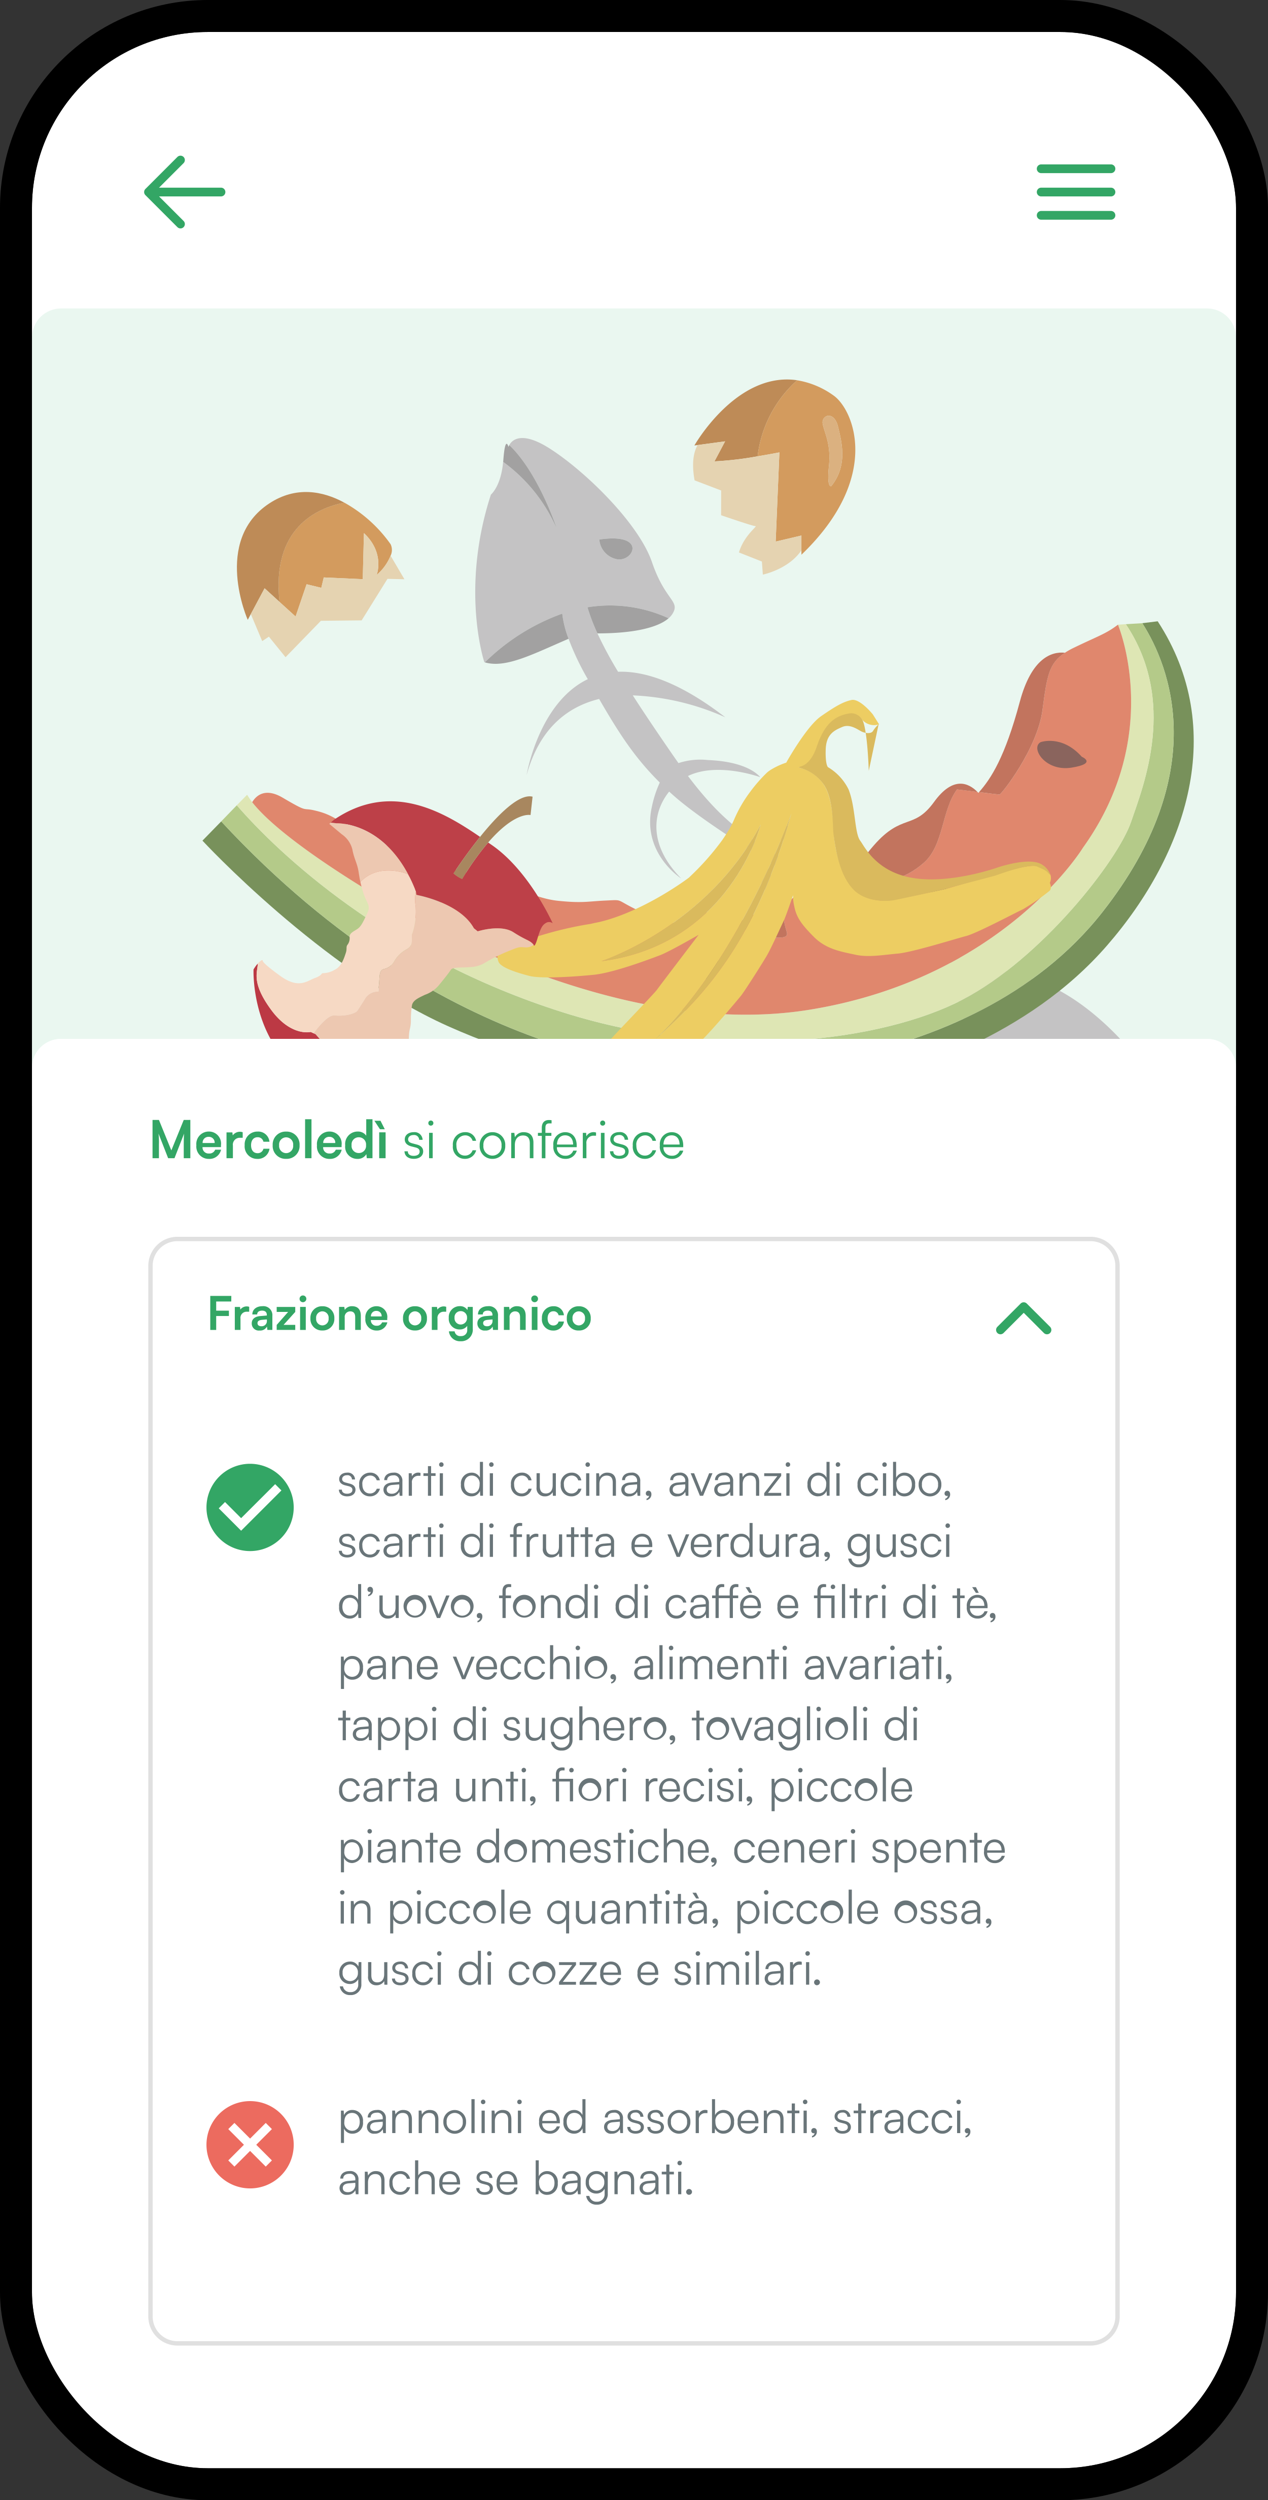 <svg xmlns="http://www.w3.org/2000/svg" xmlns:xlink="http://www.w3.org/1999/xlink" width="238" height="469" viewBox="0 0 238 469">
  <rect x="0" y="0" width="238" height="469" fill="#333333" stroke="none"/>
  <defs>
    <clipPath id="clip-path">
      <rect id="Rettangolo_1681" data-name="Rettangolo 1681" width="226" height="457" rx="33" transform="translate(7742 -9076)" fill="none" stroke="#000" stroke-width="4"/>
    </clipPath>
    <clipPath id="clip-path-2">
      <path id="Tracciato_8758" data-name="Tracciato 8758" d="M1576.879,7821.838v137.019a5.457,5.457,0,0,0-5.459-5.458H1356.338a5.461,5.461,0,0,0-5.459,5.458V7821.838a5.461,5.461,0,0,1,5.459-5.459H1571.42A5.457,5.457,0,0,1,1576.879,7821.838Z" transform="translate(-1350.879 -7816.379)" fill="#eaf7f0"/>
    </clipPath>
  </defs>
  <g id="Raggruppa_4096" data-name="Raggruppa 4096" transform="translate(-7736 9082)">
    <g id="Gruppo_di_maschere_75" data-name="Gruppo di maschere 75" clip-path="url(#clip-path)">
      <g id="Raggruppa_4085" data-name="Raggruppa 4085" transform="translate(-1105 356)">
        <path id="Tracciato_10350" data-name="Tracciato 10350" d="M0,0H226V201.435H0Z" transform="translate(8847 -9432)" fill="#fff"/>
        <g id="Gruppo_di_maschere_26" data-name="Gruppo di maschere 26" transform="translate(8847 -9380.141)" clip-path="url(#clip-path-2)">
          <path id="Tracciato_8721" data-name="Tracciato 8721" d="M1576.879,7821.838v137.019a5.457,5.457,0,0,0-5.459-5.458H1356.338a5.461,5.461,0,0,0-5.459,5.458V7821.838a5.461,5.461,0,0,1,5.459-5.459H1571.42A5.457,5.457,0,0,1,1576.879,7821.838Z" transform="translate(-1350.879 -7816.379)" fill="#eaf7f0"/>
          <g id="Raggruppa_1406" data-name="Raggruppa 1406" transform="translate(38.464 34.432)">
            <path id="Tracciato_8722" data-name="Tracciato 8722" d="M1551.885,7928.812l-3.016-2.735,0-.008c-1.523-13.875,7.034-17.62,12.16-18.619l.012.007a26.188,26.188,0,0,1,8.676,7.793,2.491,2.491,0,0,1,0,2.152,9.494,9.494,0,0,1-2.613,3.61s1.6-4.1-2.391-7.843l-.221,8.64-7.319-.328-.463,1.949-2.762-.669Z" transform="translate(-1540.866 -7905.457)" fill="#d39b5e"/>
            <path id="Tracciato_8723" data-name="Tracciato 8723" d="M1536.4,7927.779s-6.621-14.82,4.023-21.827c5.025-3.309,10.048-2.351,14.1-.16-5.126,1-13.683,4.743-12.16,18.619l-2.8-2.553-2.585,4.837Z" transform="translate(-1534.361 -7903.799)" fill="#be8b57"/>
            <path id="Tracciato_8724" data-name="Tracciato 8724" d="M1542.541,7937.348l-1.255.838-2.14-5.075,2.585-4.838,2.8,2.554,0,.008,3.016,2.735,2.066-6.051,2.762.669.463-1.949,7.319.328.221-8.641c3.994,3.741,2.39,7.844,2.39,7.844a9.5,9.5,0,0,0,2.613-3.61l2.6,4.421-3.183-.076-4.846,7.787-7.649.08-6.638,6.832Z" transform="translate(-1536.534 -7910.214)" fill="#e5d3b1"/>
          </g>
          <g id="Raggruppa_1407" data-name="Raggruppa 1407" transform="translate(89.868 23.084) rotate(21)">
            <path id="Tracciato_8725" data-name="Tracciato 8725" d="M7.266.351c7.689,1.549,20.652,7.1,25.6,13.024s7.562,4.834,7.08,7.632a3.73,3.73,0,0,1-.388,1.083A26.378,26.378,0,0,0,24.6,25.622a37.718,37.718,0,0,0,3.5,3.9,75.164,75.164,0,0,0,6.2,5.334c4.72-2.009,11.666-2.272,21.849.761A47.264,47.264,0,0,0,38.463,38c3.094,2.275,6.724,4.809,10.977,7.722.542.366,1.072.73,1.583,1.067a13.15,13.15,0,0,1,4.95-2.515c5.011-1.7,8.474-1.505,10.333-.521,0,0-8.537.143-12.752,4.657,7.132,4.44,11.818,6.005,17.14,7.111.443-2.366,2.613-8.086,13.437-4.919-1.515-.083-11.112,1.123-11.6,5.271,2.608.484,5.446.938,8.819,1.589,3.132.611,6,1.044,8.661,1.408.338-7.268,13.865-2.309,13.865-2.309-3.73-.512-8.9-2.291-9.436,2.822,6.074.666,11.3,1.02,16.892,2.148,9.189,1.854,4.452-.585,17.514-.78s27.394,9.6,26.474,10.258-18.573.6-18.573.6c1.79,11.713,11.1,14.4,11.1,14.4s3.6,1.165-5.409-.125-11.168-1.377-19.657-8.813-9.392-13.282-9.392-13.282c-1.459-.477-11.747-2.283-18.909-3.1.826,4.908,10.384,6.553,10.384,6.553-9.548.645-14.765-6.927-14.765-6.927a157.171,157.171,0,0,1-17.157-2.467c1.081,2.19,4.369,5,11.311,8.539,0,0-10.588.075-13.4-8.934-7.24-1.4-14.6-3.141-18.812-4.767-.245-.09-.489-.19-.734-.28-1.547,4.784-.072,10.752,7.932,14.394,0,0-8.592-1.739-9.923-10.469a21,21,0,0,1-.262-4.882C43,48.776,38.742,45.684,32.808,40.894c-4.957,3.45-8.484,9.067-7.593,18.219,0,0-2.781-13.46,4.277-20.924a50.016,50.016,0,0,1-6.083-5.777,19.467,19.467,0,0,1-2.8-3.979A39.971,39.971,0,0,0,10.325,42.17c-.037.005-.06,0-.1.007,0,0-9.144-11.069-10.119-29.791,0,0,1.215-2.1-.058-6.554a30.564,30.564,0,0,1,13.927,8.146c-.431-.6-7.261-8.718-13.979-11.5C.12,1.5,1.055-.9,7.266.351ZM22.12,12.96a4.1,4.1,0,0,0,4.474,2.252C29.674,14.533,30.032,8.525,22.12,12.96Z" transform="translate(0.657 0)" fill="#c4c3c4"/>
            <path id="Tracciato_8726" data-name="Tracciato 8726" d="M10.283,0A39.971,39.971,0,0,0,0,13.737c4.11-.324,7.933-4.764,13.084-9.758A19.467,19.467,0,0,1,10.283,0Z" transform="translate(10.982 28.432)" fill="#a2a1a1"/>
            <path id="Tracciato_8727" data-name="Tracciato 8727" d="M14.953.042A26.378,26.378,0,0,0,0,3.574a37.719,37.719,0,0,0,3.5,3.9C9.923,5.021,13.752,2.336,14.953.042Z" transform="translate(25.258 22.048)" fill="#a2a1a1"/>
            <path id="Tracciato_8728" data-name="Tracciato 8728" d="M0,1.619A4.1,4.1,0,0,0,4.474,3.871C7.554,3.192,7.912-2.816,0,1.619Z" transform="translate(22.777 11.341)" fill="#a2a1a1"/>
            <path id="Tracciato_8729" data-name="Tracciato 8729" d="M.63.417C.485.226-.707-1.319.622,3.083a3.3,3.3,0,0,1,.087.323,30.564,30.564,0,0,1,13.927,8.146C14.2,10.957,7.375,2.834.657.054.637.24.638.371.63.417Z" transform="translate(0 2.425)" fill="#a2a1a1"/>
          </g>
          <g id="Raggruppa_1408" data-name="Raggruppa 1408" transform="translate(124.088 13.33)">
            <path id="Tracciato_8730" data-name="Tracciato 8730" d="M1622.295,7864.2a62.886,62.886,0,0,1-8.093.951l1.994-3.757-5.166.7-.6.08s7.9-13.93,19.285-12.236A22.731,22.731,0,0,0,1622.295,7864.2Z" transform="translate(-1610.183 -7849.798)" fill="#be8b57"/>
            <path id="Tracciato_8731" data-name="Tracciato 8731" d="M1646.417,7852.914a16.081,16.081,0,0,0-6.833-2.854,22.729,22.729,0,0,0-7.416,14.258c2.305-.379,4.092-.732,4.092-.732l-.7,16.733,4.83-1.137,0,2.774,0,.009.006.818C1655.591,7868.193,1650.155,7855.513,1646.417,7852.914Zm-.863,13.251c.447-4.12-.883-6.341-1.17-7.949s2.119-2.57,2.881.547,1.8,7.367-1.289,11.178C1645.976,7869.94,1645.114,7870.3,1645.554,7866.165Z" transform="translate(-1620.056 -7849.917)" fill="#d39b5e"/>
            <path id="Tracciato_8732" data-name="Tracciato 8732" d="M1630.311,7891.483l0,.008c-2.425,3.582-7.235,4.548-7.235,4.548l-.178-2.454-4.306-1.7c.93-3.182,3.557-4.963,3.1-4.94s-6.45-2.042-6.45-2.042l.009-4.643-4.986-1.9c-.609-3.337-.141-5.375.566-6.615l5.166-.7L1614,7874.8a62.791,62.791,0,0,0,8.093-.951c2.305-.379,4.092-.733,4.092-.733l-.7,16.734,4.83-1.137Z" transform="translate(-1609.98 -7859.443)" fill="#e5d3b1"/>
            <path id="Tracciato_8733" data-name="Tracciato 8733" d="M1656.119,7875.477s-.862.358-.422-3.774-.882-6.341-1.17-7.95,2.119-2.569,2.881.547S1659.211,7871.667,1656.119,7875.477Z" transform="translate(-1630.198 -7855.455)" fill="#dbb180"/>
          </g>
          <g id="Raggruppa_1409" data-name="Raggruppa 1409" transform="translate(71.452 2.184) rotate(22)">
            <path id="Tracciato_8734" data-name="Tracciato 8734" d="M55.778,120.316c-26-.969-55.778-15-55.778-15l1.912-4.661c57.006,26.771,96.9,10.936,96.9,10.936,3.94-.442,51.469-17.918,62.834-57.128,9.237-31.89-5.5-47.471-13.366-53.051L150.826,0c19.789,13.784,21.42,38.292,13.989,59.884-7.408,21.606-25.334,35.953-36.439,44.863C117.267,113.64,81.777,121.284,55.778,120.316Z" transform="translate(0)" fill="#78915b"/>
            <path id="Tracciato_8735" data-name="Tracciato 8735" d="M0,99.243l1.58-3.9c10.479,5.362,36.726,15.8,71.367,13.076,31.547-2.472,57.807-17.664,68.583-30.284,10.779-12.6,17.26-35.069,16.842-42.8-.391-7.26-.4-24.208-14.8-34L146.266.054l.1-.054c7.861,5.58,22.6,21.16,13.365,53.051C148.37,92.26,100.841,109.737,96.9,110.179,96.9,110.179,57.006,126.014,0,99.243Z" transform="translate(1.912 1.408)" fill="#b4ca89"/>
            <path id="Tracciato_8736" data-name="Tracciato 8736" d="M71.367,107.084C36.726,109.808,10.479,99.371,0,94.008l1.052-2.549c.417.308.893.622,1.407.93,8.01,4.609,28.034,7.544,31.583,8.03,3.783.495,48.779,7.921,80.18-11.23,31.4-19.135,36.013-47.281,36.013-47.281C156.429,16.44,140.654.647,140.654.647L142,0c14.392,9.8,14.4,26.744,14.8,34,.418,7.727-6.062,30.193-16.842,42.8C129.174,89.421,102.914,104.612,71.367,107.084Z" transform="translate(3.491 2.74)" fill="#dee6b4"/>
            <path id="Tracciato_8737" data-name="Tracciato 8737" d="M31.583,99.772C28.034,99.286,8.01,96.351,0,91.742c.238-1.44,1.227-3.489,5.006-2.923,5.7.843,3.943.343,6.486-.034,2.54-.4,3.551-.109,6.4.207,2.873.313,12.159,1.3,15.4,1.006,3.242-.279,7.007-.9,12.883-1.589,5.856-.687,9.618.231,14.013-1.028,4.373-1.271,5.077-1.924,8.142-3.34,3.087-1.4,1.654-.984,5.708-.66,4.058.34,5.078,1.532,7.448-.053,2.35-1.583,2.281-3.787,6.016-4.54a14.355,14.355,0,0,1,5.268.223c2.089.351,4.092.753,5.673.219,2.91-.986,4.435-1.422,3.794-2.387-.489-.713-2.53-2.662-1.809-5.4l0-.016a6.7,6.7,0,0,1,1.724-2.917c3.708-3.977,4.119-2.831,7.967-4.46q.373-.147.79-.354c4.6-2.134,8.039-4.229,10.248-8.683,2.224-4.474-.611-10.31.606-15.054,0,0,1.841-.494,3.738-1l.019,0a1.428,1.428,0,0,0,.216.1.758.758,0,0,0,.055-.185c1.826-.474,3.575-.951,3.734-1.015.3-.125,3.389-10.571,1.531-17.737-1.6-6.184-2.171-8.558-.109-11.519a13.829,13.829,0,0,1,1.177-1.473c3.392-3.745,4.631-4.687,6.073-7.133,0,0,15.775,15.793,9.581,41.261,0,0-4.608,28.146-36.013,47.281C80.361,107.693,35.366,100.267,31.583,99.772Z" transform="translate(5.95 3.387)" fill="#e0876d"/>
            <path id="Tracciato_8738" data-name="Tracciato 8738" d="M0,30.271c1.128-3.157,2.059-7.884.748-18.554C-.3,3.233,2.758.683,5.156,0c-2.061,2.961-1.49,5.335.109,11.519,1.858,7.166-1.231,17.612-1.531,17.737C3.575,29.32,1.826,29.8,0,30.271Z" transform="translate(131.739 11.993)" fill="#c2745e"/>
            <path id="Tracciato_8739" data-name="Tracciato 8739" d="M0,7.563C1.724,4.735,5.208,1.828,7.658,0c-.721,2.733,1.32,4.682,1.809,5.4.641.965-.884,1.4-3.794,2.387C4.092,8.316,2.089,7.914,0,7.563Z" transform="translate(98.722 74.834)" fill="#c2745e"/>
            <path id="Tracciato_8740" data-name="Tracciato 8740" d="M.215,25.589c-.342-1.439-.465-4.053,1.106-8.512C3.99,9.414,7.161,11.662,8.749,5.3,10.219-.647,13.455-.435,15.6.5c-1.9.5-3.738,1-3.738,1-1.216,4.745,1.619,10.58-.605,15.054C9.044,21.005,5.61,23.1,1.005,25.234Q.588,25.442.215,25.589Z" transform="translate(115.852 41.852)" fill="#c2745e"/>
            <path id="Tracciato_8741" data-name="Tracciato 8741" d="M.039.007s-.568,7.085,2.61,6.828S5.911-.255.039.007Z" transform="translate(41.148 95.835)" fill="#8a645d"/>
            <path id="Tracciato_8742" data-name="Tracciato 8742" d="M.226,0s-1.2,4.277,1.919,6.954,2.87.774,2.87.774S6.588,1.92.226,0Z" transform="translate(93.34 85.772)" fill="#8a645d"/>
            <path id="Tracciato_8743" data-name="Tracciato 8743" d="M0,.755S2.568,4.993,5.953,4.861,9.388-2.262,0,.755Z" transform="translate(117.912 69.362)" fill="#8a645d"/>
            <path id="Tracciato_8744" data-name="Tracciato 8744" d="M.007.782S11.155-2.439,8.859,4.194C7.66,7.661-.264,2.779.007.782Z" transform="translate(130.078 61.102)" fill="#8a645d"/>
            <path id="Tracciato_8745" data-name="Tracciato 8745" d="M.274,1.379S3.409-1.467,8.46,1.018c0,0,3.247.055-1.029,2.624S-1.138,3.1.274,1.379Z" transform="translate(138.669 27.877)" fill="#8a645d"/>
          </g>
          <g id="Raggruppa_1410" data-name="Raggruppa 1410" transform="translate(87.376 73.422)">
            <path id="Tracciato_8746" data-name="Tracciato 8746" d="M1641.654,7992.12a2.033,2.033,0,0,0,.113-1.5c-.059-.052-.115-.113-.179-.18-.643-.73-.8-.73-2.168-1.368s-7.014,1.194-7.711,1.432-7.295,2.083-8.75,2.532-10.686,2.289-10.686,2.289c-.3.062-4.682.817-7.361-2s-3.542-7.53-3.784-10.075c-.152-1.6-.047-6.157-1.679-9.192a7.424,7.424,0,0,0-4.946-3.559l.411-.085s1.88-.227,3.036-3.667c1.4-4.117,3.212-5.9,6.4-6.319a2.431,2.431,0,0,1,2.087,1.1,2.951,2.951,0,0,0,2.99.912l.174-.038.045.057-.04-.067-1.171-1.863s-2.448-3.056-4.028-2.7-2.952,1.143-5.707,3.047c-2.412,1.682-5.594,7.08-6.354,8.4l-.009.02c-.1.183-.152.277-.152.277a13.686,13.686,0,0,0-2.984,1.392c-.067.04-.124.085-.176.121s-.11.081-.176.122l-.114.09s-.038.031-.1.086a.377.377,0,0,1-.081.071,28.62,28.62,0,0,0-3.056,3.478l0,.01a.04.04,0,0,1-.024.025,25.061,25.061,0,0,0-3.046,5.208c-.136.32-.283.635-.444.956l-.032.069a24.841,24.841,0,0,1-1.584,2.606c-.028.034-.042.063-.07.1a.512.512,0,0,0-.06.1,49.6,49.6,0,0,1-5.6,6.442c-.071.076-.147.136-.213.2-.118.125-.222.221-.307.3s-.133.13-.175.17l-.057.045a.037.037,0,0,1-.019.016c-.443.333-7.654,5.712-15.575,7.982l-.014,0a20.676,20.676,0,0,1-2.178.509.825.825,0,0,1-.188.044,1.825,1.825,0,0,1-.2.049.224.224,0,0,1-.1.027.615.615,0,0,0-.121.027c-.154.024-.324.054-.479.077a68.353,68.353,0,0,0-16.666,5l0,.009-.144.053a.306.306,0,0,1-.048.026,2.645,2.645,0,0,0,.026,1.953c.439,1.115,3.567,2.067,5.746,2.638s8.268.179,12.087-.2,10.7-3,12.465-3.667,7.26-3.835,7.26-3.835-7.363,9.646-7.83,10.315-7.811,8.264-8.516,9.111-6.672,5.69-6.672,5.69-4.574,4.114-4.853,5.278a1.7,1.7,0,0,0,.36,1.725s-.092.688.342.914a5.7,5.7,0,0,0,3.751.643c2.1-.293,5.669-1.987,9.7-3.7s11.19-7.519,13.171-9.125,7.849-8.63,8.488-9.411,4.093-6.2,4.926-7.653,2.668-5.528,3.063-6.327c.355-.685,1.5-4.022,1.792-4.881a7.994,7.994,0,0,0,.212,2.016c.394,2.088,1.346,3.442,3.717,5.815s5.3,2.777,7.764,3.324,5.274.022,7.984-.215,10.746-2.753,12.835-3.3,9.755-4.64,10.615-4.995a42.271,42.271,0,0,0,5.005-3.47C1642.131,7993.156,1641.654,7992.12,1641.654,7992.12Zm-84.153,14.695c.6-.2,19.894-6.681,29.882-25.625C1587.383,7981.189,1581.7,8003.7,1557.5,8006.815Zm10.171,14.581c15.971-15.323,25.484-42.313,25.484-42.313C1586.569,8002.281,1577.748,8012.46,1567.672,8021.4Z" transform="translate(-1537.98 -7957.799)" fill="#edcd62"/>
            <path id="Tracciato_8747" data-name="Tracciato 8747" d="M1592.371,8039.1c15.971-15.323,25.484-42.313,25.484-42.313C1611.268,8019.986,1602.447,8030.165,1592.371,8039.1Z" transform="translate(-1562.68 -7975.503)" fill="#daba5d"/>
            <path id="Tracciato_8748" data-name="Tracciato 8748" d="M1573.74,8026.272c.6-.2,19.894-6.681,29.882-25.625C1603.622,8000.647,1597.943,8023.154,1573.74,8026.272Z" transform="translate(-1554.219 -7977.257)" fill="#daba5d"/>
            <path id="Tracciato_8749" data-name="Tracciato 8749" d="M1688.778,7992.67c-.06-.052-.24-.149-.305-.215-.643-.73-.844-.7-2.213-1.339s-6.945,1.4-7.642,1.643-7.193,1.877-8.649,2.326-10.489,2.343-10.489,2.343c-.3.062-5.034.783-7.714-2.033s-3.316-7.686-3.686-10.215c-.225-1.541.083-6.177-1.679-9.192a7.891,7.891,0,0,0-4.889-3.438l.354-.2s1.879-.228,3.036-3.668c1.4-4.117,3.211-5.9,6.4-6.319a2.43,2.43,0,0,1,2.087,1.1c1.047,1.434,1.294,9.7,1.294,9.7l1.87-8.831.045.057a5.735,5.735,0,0,0-1.1,1.275c-.332.611-1.45.463-2.13.147s-2.162-1.509-3.64-.879-3.039,1.33-3.127,4.249.429,3.3.429,3.3a9.959,9.959,0,0,1,3.86,4.168c1.344,3.369,1.1,8.227,2.207,9.653.772.994,2.941,5.885,10.024,6.988s15.735-1.989,15.735-1.989,6.079-2.1,8.4-.514A3.732,3.732,0,0,1,1688.778,7992.67Z" transform="translate(-1584.995 -7959.854)" fill="#daba5d"/>
          </g>
          <path id="Tracciato_8750" data-name="Tracciato 8750" d="M1576.879,7821.838v137.019a5.457,5.457,0,0,0-5.459-5.458H1356.338a5.461,5.461,0,0,0-5.459,5.458V7821.838a5.461,5.461,0,0,1,5.459-5.459H1571.42A5.457,5.457,0,0,1,1576.879,7821.838Z" transform="translate(-1350.879 -7816.379)" fill="none"/>
          <g id="Raggruppa_1411" data-name="Raggruppa 1411" transform="matrix(0.978, 0.208, -0.208, 0.978, 50.45, 82.332)">
            <path id="Tracciato_8751" data-name="Tracciato 8751" d="M2.417,3.11l-.546-.016a3.206,3.206,0,0,1,.157-.973.537.537,0,0,0-.069-.434A2.888,2.888,0,0,0,0,.533L.117,0A3.432,3.432,0,0,1,2.439,1.427a1.065,1.065,0,0,1,.1.888A2.631,2.631,0,0,0,2.417,3.11Z" transform="translate(24.63 18.861)" fill="#bc3944"/>
            <path id="Tracciato_8752" data-name="Tracciato 8752" d="M35.853,18.618l-.5.6s-5.223,4.211-19.031.668S0,1.249,0,1.249A6.617,6.617,0,0,1,.551,0C.858,1.61.04,3.687,4.736,7.9c4.747,4.275,8.2,2.58,8.2,2.58l.994.222c7.216,5.606,13.414,4.338,13.414,4.338l.686.81c2.627,3.05,6.8,2.652,7.629,2.545C35.837,18.6,35.853,18.618,35.853,18.618Z" transform="translate(0 41.351)" fill="#bc3944"/>
            <path id="Tracciato_8753" data-name="Tracciato 8753" d="M43.412,16.687c-.682.594-.78,1.544-.939,3.332s-.437,1.144-.437,1.144c-.806-.714-1.524-.507-4.2-1.528s-6.6,1.223-6.6,1.223l-.821-.412c-3.622-4.2-11.879-3.886-11.879-3.886l-.2-.589c-7.7-11.911-17.2-9.425-17.2-9.425L0,6.652.5,5.99C9.456-3.35,20.183.229,27.983,3.436c-2.02,3.99-3.451,7.74-3.451,7.74a5.946,5.946,0,0,0,1.81.69,52.727,52.727,0,0,1,3.352-7.72c.27.12.535.229.8.339,7.884,3.289,14.194,11.967,14.194,11.967A1.1,1.1,0,0,0,43.412,16.687Z" transform="translate(8.434 5.991)" fill="#bd4048"/>
            <path id="Tracciato_8754" data-name="Tracciato 8754" d="M11.868,3.45s-2.963-.127-6.707,6.688a52.727,52.727,0,0,0-3.352,7.72A5.945,5.945,0,0,1,0,17.168s1.431-3.75,3.451-7.74C5.781,4.818,8.905-.11,11.525,0Z" transform="translate(32.966 0)" fill="#a8875f"/>
            <path id="Tracciato_8755" data-name="Tracciato 8755" d="M23.457,18.425c-1,.447-.552,1.448-.381,3.171s.448,1-.553,1.448a2.845,2.845,0,0,0-1.553,1.9l-.829,2.172c-.276.724-2.276,1.619-4,1.791-1.2.116-2.49,2.592-3.172,4.1l-.587-.133s-3.45,1.695-8.2-2.58C-.511,26.075.306,24,0,22.388l0-.007c.069-.114.14-.237.226-.353.515-.741.587-.323.587-.323s-.129.34,3.8,2.073,5.115-.147,6.44-.969.9-1.133,1.315-1.207a4.45,4.45,0,0,0,1.958-1.044c1.188-.874,1.307-2.62,1.413-3.509s-.206-1.09-.024-1.568a2,2,0,0,0,.114-1.515c-.206-.7.439-1.151,1.064-1.767s.8-1.486,1.221-3.2-.387-1.856-1.286-3.369a22.085,22.085,0,0,1-1.175-2.223c1.889-3.061,5.2-3.488,7.359-3.4a5.4,5.4,0,0,1,1.119.153A27.723,27.723,0,0,1,26.223,3l0,.01A6.7,6.7,0,0,0,26.7,5.564a13.087,13.087,0,0,1,.515,5.172c-.276.723.9,2-.381,3.172a5.855,5.855,0,0,0-1.829,2.619A2.849,2.849,0,0,1,23.457,18.425Z" transform="translate(0.551 18.963)" fill="#f6d9c4"/>
            <path id="Tracciato_8756" data-name="Tracciato 8756" d="M16.47,6.8a5.4,5.4,0,0,0-1.119-.153c-2.155-.092-5.469.335-7.359,3.4-.252-.536-.471-1.092-.726-1.77C6.684,6.736,5.931,6.059,5.246,4.4A4.863,4.863,0,0,0,2.723,2.032L0,.6.216.321,1.351.215S9.246-1.848,16.47,6.8Z" transform="translate(8.218 12.323)" fill="#edc8b1"/>
            <path id="Tracciato_8757" data-name="Tracciato 8757" d="M36.949,5.182a2.344,2.344,0,0,1-1.554.792c-1.116.164-1.036.128-3.157,1.557a33.059,33.059,0,0,0-3.408,2.714,5.624,5.624,0,0,1-2.673,1.485c-1.492.476-3.2.621-3.438,1.251s-.817,1.8-1.553,3.223a6,6,0,0,1-2.225,2.377c-.843.666-1.991,1.413-1.972,2.408a17.16,17.16,0,0,0,.405,2.916,6.371,6.371,0,0,1,.125,1.673,9.136,9.136,0,0,0,.478,2.7,5.515,5.515,0,0,0,.237,2.247c.376,1.014,0,0,.92,1.371s.468,1.033.759,2.38a4.681,4.681,0,0,0,1.548,2.68c.355.417.568.665.694.812-.829.107-5,.505-7.629-2.545l-.686-.81S7.622,35.685.406,30.079L0,29.991c.682-1.506,1.976-3.982,3.172-4.1,1.724-.171,3.725-1.066,4-1.791L8,21.93a2.845,2.845,0,0,1,1.553-1.9c1-.448.724.276.553-1.448s-.62-2.724.381-3.171a2.849,2.849,0,0,0,1.553-1.9A5.855,5.855,0,0,1,13.869,10.9c1.276-1.172.1-2.449.381-3.172a13.087,13.087,0,0,0-.515-5.172A6.7,6.7,0,0,1,13.258,0l.194.579S21.708.263,25.33,4.465l.821.412s3.924-2.243,6.6-1.223S36.144,4.468,36.949,5.182Z" transform="translate(13.521 21.973)" fill="#edc8b1"/>
          </g>
        </g>
        <path id="Tracciato_10346" data-name="Tracciato 10346" d="M5.459,0H220.541A5.459,5.459,0,0,1,226,5.459V294.783a5.459,5.459,0,0,1-5.459,5.459H0V5.459A5.459,5.459,0,0,1,5.459,0Z" transform="translate(8847 -9243.12)" fill="#fff"/>
        <g id="Raggruppa_417" data-name="Raggruppa 417" transform="translate(9034.788 -9410.164)">
          <path id="Rettangolo_432" data-name="Rettangolo 432" d="M1.638,1.638v13.1h13.1V1.638H1.638M0,0H16.377V16.377H0Z" transform="translate(0 0)" fill="#33a665" opacity="0"/>
          <path id="Linea_80" data-name="Linea 80" d="M12.42.138H-.681A.819.819,0,0,1-1.5-.681.819.819,0,0,1-.681-1.5h13.1a.819.819,0,0,1,.819.819A.819.819,0,0,1,12.42.138Z" transform="translate(2.319 13.237)" fill="#33a665"/>
          <path id="Linea_81" data-name="Linea 81" d="M12.42.138H-.681A.819.819,0,0,1-1.5-.681.819.819,0,0,1-.681-1.5h13.1a.819.819,0,0,1,.819.819A.819.819,0,0,1,12.42.138Z" transform="translate(2.319 8.87)" fill="#33a665"/>
          <path id="Linea_82" data-name="Linea 82" d="M12.42.138H-.681A.819.819,0,0,1-1.5-.681.819.819,0,0,1-.681-1.5h13.1a.819.819,0,0,1,.819.819A.819.819,0,0,1,12.42.138Z" transform="translate(2.319 4.502)" fill="#33a665"/>
        </g>
        <path id="Tracciato_10347" data-name="Tracciato 10347" d="M5.459,0H176.87a5.459,5.459,0,0,1,5.459,5.459V202.527a5.459,5.459,0,0,1-5.459,5.459H5.459A5.459,5.459,0,0,1,0,202.527V5.459A5.459,5.459,0,0,1,5.459,0Z" transform="translate(8868.836 -9206)" fill="#fff"/>
        <path id="Rettangolo_973_-_Contorno" data-name="Rettangolo 973 - Contorno" d="M5.459.819a4.645,4.645,0,0,0-4.64,4.64V202.527a4.645,4.645,0,0,0,4.64,4.64H176.87a4.645,4.645,0,0,0,4.64-4.64V5.459a4.645,4.645,0,0,0-4.64-4.64H5.459m0-.819H176.87a5.459,5.459,0,0,1,5.459,5.459V202.527a5.459,5.459,0,0,1-5.459,5.459H5.459A5.459,5.459,0,0,1,0,202.527V5.459A5.459,5.459,0,0,1,5.459,0Z" transform="translate(8868.836 -9206)" fill="#e0e0e0"/>
        <path id="Tracciato_10351" data-name="Tracciato 10351" d="M4.8-7.988v-1H2.414v-1.721h2.83l.009-1.048H1.3v6.385H2.414V-7.988ZM8.607-9.709a1.465,1.465,0,0,0-1.66.524l-.061-.5H5.908v4.306H6.973v-2.1a1.15,1.15,0,0,1,1.214-1.31h.419Zm1.956,4.446a1.413,1.413,0,0,0,1.38-.751l.079.638h.935V-8a1.684,1.684,0,0,0-1.878-1.825c-1.118,0-1.887.62-1.878,1.546h.908c-.009-.445.332-.716.917-.716.524,0,.891.227.891.821v.1l-1.232.1c-.97.079-1.6.533-1.6,1.371A1.318,1.318,0,0,0,10.563-5.263Zm.349-.8c-.48,0-.742-.21-.742-.585,0-.349.227-.559.856-.62l.9-.079v.227A.964.964,0,0,1,10.912-6.067Zm6.341.69v-.952H15.061l2.192-2.428v-.935H13.769v.935h2.149L13.769-6.311v.935Zm1.441-5.2a.636.636,0,0,0,.638-.638.634.634,0,0,0-.638-.629.621.621,0,0,0-.629.629A.623.623,0,0,0,18.695-10.574Zm-.533,5.2h1.066V-9.691H18.162ZM20.1-7.543a2.148,2.148,0,0,0,2.245,2.271A2.148,2.148,0,0,0,24.59-7.543a2.148,2.148,0,0,0-2.245-2.271A2.148,2.148,0,0,0,20.1-7.543Zm1.074,0a1.186,1.186,0,0,1,1.17-1.319,1.186,1.186,0,0,1,1.17,1.319,1.191,1.191,0,0,1-1.17,1.319A1.191,1.191,0,0,1,21.175-7.543Zm5.363,2.166V-7.7a1.021,1.021,0,0,1,1.057-1.153c.367,0,.908.148.908,1.074v2.4H29.56V-8.032c0-1.074-.507-1.791-1.633-1.791a1.581,1.581,0,0,0-1.38.69l-.087-.559h-.987v4.315Zm3.878-2.157A2.061,2.061,0,0,0,32.5-5.263,1.97,1.97,0,0,0,34.539-6.8h-.987a1.008,1.008,0,0,1-1.031.638,1,1,0,0,1-1.074-1.066h3.074v-.323A2.006,2.006,0,0,0,32.5-9.822,2.071,2.071,0,0,0,30.416-7.534Zm1.048-.376a.956.956,0,0,1,1-1.031.945.945,0,0,1,1,1.031Zm6.018.367a2.148,2.148,0,0,0,2.245,2.271,2.148,2.148,0,0,0,2.245-2.271,2.148,2.148,0,0,0-2.245-2.271A2.148,2.148,0,0,0,37.482-7.543Zm1.074,0a1.186,1.186,0,0,1,1.17-1.319A1.186,1.186,0,0,1,40.9-7.543a1.191,1.191,0,0,1-1.17,1.319A1.191,1.191,0,0,1,38.557-7.543Zm7.031-2.166a1.465,1.465,0,0,0-1.66.524l-.061-.5h-.978v4.306h1.066v-2.1a1.15,1.15,0,0,1,1.214-1.31h.419Zm.48,2.079a2.007,2.007,0,0,0,2.026,2.166,1.68,1.68,0,0,0,1.441-.673V-5.4a1.1,1.1,0,0,1-1.188,1.179,1.042,1.042,0,0,1-1.179-.891H46.094a2.08,2.08,0,0,0,2.192,1.86,2.165,2.165,0,0,0,2.288-2.341v-4.1h-.943l-.061.585a1.613,1.613,0,0,0-1.441-.725A2.048,2.048,0,0,0,46.068-7.63Zm1.083-.026A1.138,1.138,0,0,1,48.278-8.9,1.183,1.183,0,0,1,49.5-7.656,1.2,1.2,0,0,1,48.278-6.39,1.162,1.162,0,0,1,47.151-7.656Zm5.765,2.393a1.413,1.413,0,0,0,1.38-.751l.079.638h.935V-8a1.684,1.684,0,0,0-1.878-1.825c-1.118,0-1.887.62-1.878,1.546h.908c-.009-.445.332-.716.917-.716.524,0,.891.227.891.821v.1l-1.232.1c-.97.079-1.6.533-1.6,1.371A1.318,1.318,0,0,0,52.916-5.263Zm.349-.8c-.48,0-.742-.21-.742-.585,0-.349.227-.559.856-.62l.9-.079v.227A.964.964,0,0,1,53.265-6.067Zm4.219.69V-7.7a1.021,1.021,0,0,1,1.057-1.153c.367,0,.908.148.908,1.074v2.4h1.057V-8.032c0-1.074-.507-1.791-1.633-1.791a1.581,1.581,0,0,0-1.38.69l-.087-.559h-.987v4.315Zm4.7-5.2a.636.636,0,0,0,.638-.638.634.634,0,0,0-.638-.629.621.621,0,0,0-.629.629A.623.623,0,0,0,62.183-10.574Zm-.533,5.2h1.066V-9.691H61.65Zm1.9-2.166a2.084,2.084,0,0,0,2.07,2.28,1.956,1.956,0,0,0,2.07-1.694H66.681a.959.959,0,0,1-.987.742c-.664,0-1.074-.5-1.074-1.328s.419-1.336,1.083-1.336a.946.946,0,0,1,.978.751h1a1.873,1.873,0,0,0-1.974-1.694A2.121,2.121,0,0,0,63.554-7.543Zm4.673,0a2.148,2.148,0,0,0,2.245,2.271,2.148,2.148,0,0,0,2.245-2.271,2.148,2.148,0,0,0-2.245-2.271A2.148,2.148,0,0,0,68.227-7.543Zm1.074,0a1.186,1.186,0,0,1,1.17-1.319,1.186,1.186,0,0,1,1.17,1.319,1.191,1.191,0,0,1-1.17,1.319A1.191,1.191,0,0,1,69.3-7.543Z" transform="translate(8879.165 -9183.155)" fill="#33a665"/>
        <path id="Tracciato_4623" data-name="Tracciato 4623" d="M5.186,6a.816.816,0,0,1-.579-.24L.24,1.4A.819.819,0,0,1,1.4.24L5.186,4.028,8.974.24A.819.819,0,0,1,10.132,1.4L5.765,5.765A.816.816,0,0,1,5.186,6Z" transform="translate(9038.336 -9187.713) rotate(180)" fill="#33a665"/>
        <path id="Tracciato_10348" data-name="Tracciato 10348" d="M.419,11.55c.026.8.646,1.258,1.555,1.258.952,0,1.563-.5,1.563-1.24,0-.576-.384-.97-1.074-1.144l-.725-.192c-.4-.1-.707-.279-.707-.664,0-.411.341-.725.917-.725a.824.824,0,0,1,.926.795H3.45a1.332,1.332,0,0,0-1.5-1.275c-.847,0-1.476.48-1.476,1.205,0,.533.332.961,1.092,1.162l.725.183c.367.1.664.271.664.681,0,.533-.507.716-1,.716-.6,0-.978-.271-.97-.76ZM4.236,10.6A1.985,1.985,0,0,0,6.2,12.808a1.883,1.883,0,0,0,1.922-1.432H7.529a1.3,1.3,0,0,1-1.293.891c-.856,0-1.406-.664-1.406-1.677A1.494,1.494,0,0,1,6.28,8.9,1.243,1.243,0,0,1,7.52,9.8h.585A1.764,1.764,0,0,0,6.28,8.362,2.032,2.032,0,0,0,4.236,10.6Zm5.983,2.21a1.621,1.621,0,0,0,1.537-.847l.079.742h.507V9.969a1.5,1.5,0,0,0-1.694-1.607c-1.031,0-1.712.55-1.721,1.406h.55c0-.559.428-.9,1.153-.9a.979.979,0,0,1,1.118,1.092v.14l-1.38.114c-.97.079-1.581.55-1.581,1.345A1.258,1.258,0,0,0,10.219,12.808Zm.14-.489c-.576,0-.961-.262-.961-.777,0-.472.314-.821,1.1-.882l1.249-.1v.227A1.369,1.369,0,0,1,10.359,12.319Zm5.38-3.9a1.362,1.362,0,0,0-1.616.629l-.035-.576h-.559V12.7h.6V10.293a1.183,1.183,0,0,1,1.205-1.345h.4ZM17.73,12.7V8.974h.838v-.5H17.73V7.14h-.594V8.476h-.847v.5h.847V12.7Zm1.922-5.433a.409.409,0,0,0,.419-.419.416.416,0,0,0-.419-.428.411.411,0,0,0-.419.428A.4.4,0,0,0,19.652,7.271Zm-.3,5.433h.6V8.476h-.6Zm5.931.1a1.664,1.664,0,0,0,1.616-1l.052.891h.515V6.336h-.576V9.3a1.675,1.675,0,0,0-1.581-.935A2,2,0,0,0,23.329,10.6,1.977,1.977,0,0,0,25.286,12.808Zm.1-.55c-.926,0-1.441-.7-1.441-1.677S24.456,8.9,25.382,8.9a1.476,1.476,0,0,1,1.45,1.677C26.832,11.559,26.307,12.258,25.382,12.258Zm3.66-4.987a.409.409,0,0,0,.419-.419.416.416,0,0,0-.419-.428.411.411,0,0,0-.419.428A.4.4,0,0,0,29.041,7.271Zm-.3,5.433h.6V8.476h-.6Zm3.974-2.1a1.985,1.985,0,0,0,1.965,2.21,1.883,1.883,0,0,0,1.922-1.432h-.594a1.3,1.3,0,0,1-1.293.891c-.856,0-1.406-.664-1.406-1.677A1.494,1.494,0,0,1,34.762,8.9,1.243,1.243,0,0,1,36,9.8h.585a1.764,1.764,0,0,0-1.825-1.441A2.032,2.032,0,0,0,32.718,10.6Zm6.341,2.21a1.649,1.649,0,0,0,1.494-.786l.035.681h.559V8.476h-.6v2.245c0,.987-.463,1.546-1.293,1.546-.655,0-1.118-.341-1.118-1.363V8.467h-.611V11.1A1.5,1.5,0,0,0,39.06,12.808Zm3-2.21a1.985,1.985,0,0,0,1.965,2.21,1.883,1.883,0,0,0,1.922-1.432h-.594a1.3,1.3,0,0,1-1.293.891c-.856,0-1.406-.664-1.406-1.677A1.494,1.494,0,0,1,44.1,8.9a1.243,1.243,0,0,1,1.24.908h.585A1.764,1.764,0,0,0,44.1,8.362,2.032,2.032,0,0,0,42.055,10.6Zm5.066-3.328a.409.409,0,0,0,.419-.419.416.416,0,0,0-.419-.428.411.411,0,0,0-.419.428A.4.4,0,0,0,47.121,7.271Zm-.3,5.433h.6V8.476h-.6Zm2.5-.009v-2.2c0-1.013.55-1.581,1.354-1.581.646,0,1.144.288,1.144,1.336V12.7h.6V10.118c0-1.048-.472-1.756-1.642-1.756a1.6,1.6,0,0,0-1.45.847l-.087-.734H48.72v4.219Zm5.538.114a1.621,1.621,0,0,0,1.537-.847l.079.742h.507V9.969a1.5,1.5,0,0,0-1.694-1.607c-1.031,0-1.712.55-1.721,1.406h.55c0-.559.428-.9,1.153-.9a.979.979,0,0,1,1.118,1.092v.14l-1.38.114c-.97.079-1.581.55-1.581,1.345A1.258,1.258,0,0,0,54.86,12.808Zm.14-.489c-.576,0-.961-.262-.961-.777,0-.472.314-.821,1.1-.882l1.249-.1v.227A1.369,1.369,0,0,1,55,12.319Zm4.079.1c0-.428-.236-.664-.533-.664a.486.486,0,0,0-.515.5.43.43,0,0,0,.428.472.406.406,0,0,0,.183-.044.649.649,0,0,1-.48.559v.271A1.078,1.078,0,0,0,59.079,12.424Zm4.821.384a1.621,1.621,0,0,0,1.537-.847l.079.742h.507V9.969a1.5,1.5,0,0,0-1.694-1.607c-1.031,0-1.712.55-1.721,1.406h.55c0-.559.428-.9,1.153-.9a.979.979,0,0,1,1.118,1.092v.14l-1.38.114c-.97.079-1.581.55-1.581,1.345A1.258,1.258,0,0,0,63.9,12.808Zm.14-.489c-.576,0-.961-.262-.961-.777,0-.472.314-.821,1.1-.882l1.249-.1v.227A1.369,1.369,0,0,1,64.04,12.319Zm4.14.384h.6l1.764-4.227h-.629L68.809,11.2c-.114.3-.227.585-.314.873-.079-.279-.183-.568-.3-.873L67.1,8.476H66.45Zm4.123.1a1.621,1.621,0,0,0,1.537-.847l.079.742h.507V9.969A1.5,1.5,0,0,0,72.73,8.362c-1.031,0-1.712.55-1.721,1.406h.55c0-.559.428-.9,1.153-.9a.979.979,0,0,1,1.118,1.092v.14l-1.38.114c-.97.079-1.581.55-1.581,1.345A1.258,1.258,0,0,0,72.3,12.808Zm.14-.489c-.576,0-.961-.262-.961-.777,0-.472.314-.821,1.1-.882l1.249-.1v.227A1.369,1.369,0,0,1,72.442,12.319Zm3.773.376v-2.2c0-1.013.55-1.581,1.354-1.581.646,0,1.144.288,1.144,1.336V12.7h.6V10.118c0-1.048-.472-1.756-1.642-1.756a1.6,1.6,0,0,0-1.45.847l-.087-.734h-.524v4.219Zm7.223.009v-.533H80.958l2.481-3.188V8.476H80.251v.533h2.472l-2.472,3.2v.5Zm1.266-5.433a.409.409,0,0,0,.419-.419.416.416,0,0,0-.419-.428.411.411,0,0,0-.419.428A.4.4,0,0,0,84.705,7.271Zm-.3,5.433h.6V8.476h-.6Zm5.931.1a1.664,1.664,0,0,0,1.616-1l.052.891h.515V6.336h-.576V9.3a1.675,1.675,0,0,0-1.581-.935A2,2,0,0,0,88.382,10.6,1.977,1.977,0,0,0,90.339,12.808Zm.1-.55c-.926,0-1.441-.7-1.441-1.677S89.509,8.9,90.435,8.9a1.476,1.476,0,0,1,1.45,1.677C91.885,11.559,91.361,12.258,90.435,12.258Zm3.66-4.987a.409.409,0,0,0,.419-.419.416.416,0,0,0-.419-.428.411.411,0,0,0-.419.428A.4.4,0,0,0,94.094,7.271ZM93.8,12.7h.6V8.476h-.6Zm3.974-2.1a1.985,1.985,0,0,0,1.965,2.21,1.883,1.883,0,0,0,1.922-1.432h-.594a1.3,1.3,0,0,1-1.293.891c-.856,0-1.406-.664-1.406-1.677A1.494,1.494,0,0,1,99.815,8.9a1.243,1.243,0,0,1,1.24.908h.585a1.764,1.764,0,0,0-1.825-1.441A2.032,2.032,0,0,0,97.772,10.6Zm5.066-3.328a.409.409,0,0,0,.419-.419.416.416,0,0,0-.419-.428.411.411,0,0,0-.419.428A.4.4,0,0,0,102.837,7.271Zm-.3,5.433h.6V8.476h-.6Zm2.411,0,.052-.865a1.664,1.664,0,0,0,1.607.97,1.989,1.989,0,0,0,1.965-2.21,1.989,1.989,0,0,0-1.948-2.236,1.7,1.7,0,0,0-1.616.97v-3h-.576V12.7Zm.122-2.122a1.476,1.476,0,0,1,1.45-1.677c.926,0,1.441.707,1.441,1.677s-.515,1.677-1.441,1.677S105.073,11.559,105.073,10.581Zm4.166.009a2.133,2.133,0,1,0,4.262,0,2.133,2.133,0,1,0-4.262,0Zm.62-.009a1.519,1.519,0,1,1,3.022,0,1.52,1.52,0,1,1-3.022,0Zm5.293,1.843c0-.428-.236-.664-.533-.664a.486.486,0,0,0-.515.5.43.43,0,0,0,.428.472.406.406,0,0,0,.183-.044.649.649,0,0,1-.48.559v.271A1.078,1.078,0,0,0,115.153,12.424ZM.419,23.014c.026.8.646,1.258,1.555,1.258.952,0,1.563-.5,1.563-1.24,0-.576-.384-.97-1.074-1.144L1.738,21.7c-.4-.1-.707-.279-.707-.664,0-.411.341-.725.917-.725a.824.824,0,0,1,.926.795H3.45a1.332,1.332,0,0,0-1.5-1.275c-.847,0-1.476.48-1.476,1.205,0,.533.332.961,1.092,1.162l.725.183c.367.1.664.271.664.681,0,.533-.507.716-1,.716-.6,0-.978-.271-.97-.76Zm3.817-.952A1.985,1.985,0,0,0,6.2,24.272a1.883,1.883,0,0,0,1.922-1.432H7.529a1.3,1.3,0,0,1-1.293.891c-.856,0-1.406-.664-1.406-1.677a1.494,1.494,0,0,1,1.45-1.694,1.243,1.243,0,0,1,1.24.908h.585A1.764,1.764,0,0,0,6.28,19.826,2.032,2.032,0,0,0,4.236,22.062Zm5.983,2.21a1.621,1.621,0,0,0,1.537-.847l.079.742h.507V21.433a1.5,1.5,0,0,0-1.694-1.607c-1.031,0-1.712.55-1.721,1.406h.55c0-.559.428-.9,1.153-.9a.979.979,0,0,1,1.118,1.092v.14l-1.38.114c-.97.079-1.581.55-1.581,1.345A1.258,1.258,0,0,0,10.219,24.272Zm.14-.489c-.576,0-.961-.262-.961-.777,0-.472.314-.821,1.1-.882l1.249-.1v.227A1.369,1.369,0,0,1,10.359,23.783Zm5.38-3.9a1.362,1.362,0,0,0-1.616.629l-.035-.576h-.559v4.227h.6V21.756a1.183,1.183,0,0,1,1.205-1.345h.4Zm1.991,4.28v-3.73h.838v-.5H17.73V18.6h-.594V19.94h-.847v.5h.847v3.73Zm1.922-5.433a.409.409,0,0,0,.419-.419.416.416,0,0,0-.419-.428.411.411,0,0,0-.419.428A.4.4,0,0,0,19.652,18.734Zm-.3,5.433h.6V19.94h-.6Zm5.931.1a1.664,1.664,0,0,0,1.616-1l.052.891h.515V17.8h-.576v2.961a1.675,1.675,0,0,0-1.581-.935,2,2,0,0,0-1.983,2.236A1.977,1.977,0,0,0,25.286,24.272Zm.1-.55c-.926,0-1.441-.7-1.441-1.677s.515-1.677,1.441-1.677a1.476,1.476,0,0,1,1.45,1.677C26.832,23.023,26.307,23.722,25.382,23.722Zm3.66-4.987a.409.409,0,0,0,.419-.419.416.416,0,0,0-.419-.428.411.411,0,0,0-.419.428A.4.4,0,0,0,29.041,18.734Zm-.3,5.433h.6V19.94h-.6Zm3.8-4.227v.5h.646v3.73h.6v-3.73h1v-.5h-1v-.821c0-.5.14-.76.673-.76h.358v-.524a2.687,2.687,0,0,0-.463-.035c-.646,0-1.17.367-1.17,1.319v.821Zm5.319-.052a1.362,1.362,0,0,0-1.616.629l-.035-.576h-.559v4.227h.6V21.756a1.183,1.183,0,0,1,1.205-1.345h.4Zm2.376,4.385a1.649,1.649,0,0,0,1.494-.786l.035.681h.559V19.94h-.6v2.245c0,.987-.463,1.546-1.293,1.546-.655,0-1.118-.341-1.118-1.363V19.931H38.7V22.56A1.5,1.5,0,0,0,40.239,24.272Zm4.35-.1v-3.73h.838v-.5h-.838V18.6h-.594V19.94h-.847v.5h.847v3.73Zm2.629,0v-3.73h.838v-.5h-.838V18.6h-.594V19.94h-.847v.5h.847v3.73Zm2.734.1a1.621,1.621,0,0,0,1.537-.847l.079.742h.507V21.433a1.5,1.5,0,0,0-1.694-1.607c-1.031,0-1.712.55-1.721,1.406h.55c0-.559.428-.9,1.153-.9a.979.979,0,0,1,1.118,1.092v.14l-1.38.114c-.97.079-1.581.55-1.581,1.345A1.258,1.258,0,0,0,49.951,24.272Zm.14-.489c-.576,0-.961-.262-.961-.777,0-.472.314-.821,1.1-.882l1.249-.1v.227A1.369,1.369,0,0,1,50.091,23.783Zm5.258-1.729a1.976,1.976,0,0,0,1.974,2.219,1.892,1.892,0,0,0,1.93-1.371h-.585a1.315,1.315,0,0,1-1.336.847,1.342,1.342,0,0,1-1.389-1.424h3.3v-.279c0-1.363-.751-2.219-1.922-2.219A1.993,1.993,0,0,0,55.349,22.053Zm.6-.166c.026-1.022.594-1.537,1.363-1.537.734,0,1.31.463,1.328,1.537Zm7.87,2.28h.6l1.764-4.227h-.629L64.45,22.665c-.114.3-.227.585-.314.873-.079-.279-.183-.568-.3-.873l-1.1-2.725h-.646Zm2.664-2.114a1.976,1.976,0,0,0,1.974,2.219,1.892,1.892,0,0,0,1.93-1.371H69.8a1.315,1.315,0,0,1-1.336.847,1.342,1.342,0,0,1-1.389-1.424h3.3v-.279c0-1.363-.751-2.219-1.922-2.219A1.993,1.993,0,0,0,66.485,22.053Zm.6-.166c.026-1.022.594-1.537,1.363-1.537.734,0,1.31.463,1.328,1.537Zm6.516-2a1.362,1.362,0,0,0-1.616.629l-.035-.576h-.559v4.227H72V21.756A1.183,1.183,0,0,1,73.2,20.411h.4Zm2.288,4.385a1.664,1.664,0,0,0,1.616-1l.052.891h.515V17.8H77.5v2.961a1.675,1.675,0,0,0-1.581-.935,2,2,0,0,0-1.983,2.236A1.977,1.977,0,0,0,75.892,24.272Zm.1-.55c-.926,0-1.441-.7-1.441-1.677s.515-1.677,1.441-1.677a1.476,1.476,0,0,1,1.45,1.677C77.438,23.023,76.914,23.722,75.988,23.722Zm4.935.55a1.649,1.649,0,0,0,1.494-.786l.035.681h.559V19.94h-.6v2.245c0,.987-.463,1.546-1.293,1.546C80.46,23.73,80,23.39,80,22.368V19.931h-.611V22.56A1.5,1.5,0,0,0,80.923,24.272Zm5.564-4.385a1.362,1.362,0,0,0-1.616.629l-.035-.576h-.559v4.227h.6V21.756a1.183,1.183,0,0,1,1.205-1.345h.4Zm1.878,4.385a1.621,1.621,0,0,0,1.537-.847l.079.742h.507V21.433a1.5,1.5,0,0,0-1.694-1.607c-1.031,0-1.712.55-1.721,1.406h.55c0-.559.428-.9,1.153-.9a.979.979,0,0,1,1.118,1.092v.14l-1.38.114c-.97.079-1.581.55-1.581,1.345A1.258,1.258,0,0,0,88.365,24.272Zm.14-.489c-.576,0-.961-.262-.961-.777,0-.472.314-.821,1.1-.882l1.249-.1v.227A1.369,1.369,0,0,1,88.5,23.783Zm4.079.1c0-.428-.236-.664-.533-.664a.486.486,0,0,0-.515.5.43.43,0,0,0,.428.472.406.406,0,0,0,.183-.044.649.649,0,0,1-.48.559v.271A1.078,1.078,0,0,0,92.583,23.888Zm3.354-1.956a1.95,1.95,0,0,0,1.939,2.1,1.754,1.754,0,0,0,1.607-.9V24.1a1.369,1.369,0,0,1-1.441,1.467,1.32,1.32,0,0,1-1.424-1.083h-.594a1.881,1.881,0,0,0,1.991,1.633,1.946,1.946,0,0,0,2.053-2.079v-4.1h-.507l-.052.812a1.669,1.669,0,0,0-1.59-.926A1.964,1.964,0,0,0,95.937,21.931Zm.611-.009a1.427,1.427,0,0,1,1.415-1.563,1.454,1.454,0,0,1,1.459,1.563,1.474,1.474,0,0,1-1.467,1.572A1.433,1.433,0,0,1,96.549,21.922Zm6.315,2.35a1.649,1.649,0,0,0,1.494-.786l.035.681h.559V19.94h-.6v2.245c0,.987-.463,1.546-1.293,1.546-.655,0-1.118-.341-1.118-1.363V19.931h-.611V22.56A1.5,1.5,0,0,0,102.864,24.272Zm2.952-1.258c.026.8.646,1.258,1.555,1.258.952,0,1.563-.5,1.563-1.24,0-.576-.384-.97-1.074-1.144l-.725-.192c-.4-.1-.707-.279-.707-.664,0-.411.341-.725.917-.725a.824.824,0,0,1,.926.795h.576a1.332,1.332,0,0,0-1.5-1.275c-.847,0-1.476.48-1.476,1.205,0,.533.332.961,1.092,1.162l.725.183c.367.1.664.271.664.681,0,.533-.507.716-1,.716-.6,0-.978-.271-.969-.76Zm3.817-.952a1.985,1.985,0,0,0,1.965,2.21,1.883,1.883,0,0,0,1.922-1.432h-.594a1.3,1.3,0,0,1-1.293.891c-.856,0-1.406-.664-1.406-1.677a1.494,1.494,0,0,1,1.45-1.694,1.243,1.243,0,0,1,1.24.908h.585a1.764,1.764,0,0,0-1.825-1.441A2.032,2.032,0,0,0,109.633,22.062Zm5.066-3.328a.409.409,0,0,0,.419-.419.416.416,0,0,0-.419-.428.411.411,0,0,0-.419.428A.4.4,0,0,0,114.7,18.734Zm-.3,5.433h.6V19.94h-.6ZM2.419,35.736a1.664,1.664,0,0,0,1.616-1l.052.891H4.6V29.264H4.026v2.961a1.675,1.675,0,0,0-1.581-.935A2,2,0,0,0,.463,33.526,1.977,1.977,0,0,0,2.419,35.736Zm.1-.55c-.926,0-1.441-.7-1.441-1.677s.515-1.677,1.441-1.677a1.476,1.476,0,0,1,1.45,1.677C3.965,34.487,3.441,35.185,2.515,35.185ZM6.83,30.443c0-.428-.236-.664-.533-.664a.482.482,0,0,0-.515.5.427.427,0,0,0,.428.463.571.571,0,0,0,.183-.035.649.649,0,0,1-.48.559v.271A1.078,1.078,0,0,0,6.83,30.443Zm2.734,5.293a1.649,1.649,0,0,0,1.494-.786l.035.681h.559V31.4h-.6v2.245c0,.987-.463,1.546-1.293,1.546-.655,0-1.118-.341-1.118-1.363V31.395H8.027v2.629A1.5,1.5,0,0,0,9.564,35.736Zm3-2.219a2.133,2.133,0,1,0,2.131-2.227A2.1,2.1,0,0,0,12.56,33.517Zm.62-.009a1.52,1.52,0,1,1,1.511,1.686A1.53,1.53,0,0,1,13.18,33.508Zm5.642,2.122h.6L21.189,31.4H20.56l-1.109,2.725c-.114.3-.227.585-.314.873-.079-.279-.183-.568-.3-.873l-1.1-2.725h-.646Zm2.612-2.114a2.133,2.133,0,1,0,2.131-2.227A2.1,2.1,0,0,0,21.434,33.517Zm.62-.009a1.52,1.52,0,1,1,1.511,1.686A1.53,1.53,0,0,1,22.054,33.508Zm5.293,1.843c0-.428-.236-.664-.533-.664a.486.486,0,0,0-.515.5.43.43,0,0,0,.428.472.406.406,0,0,0,.183-.044.649.649,0,0,1-.48.559v.271A1.078,1.078,0,0,0,27.347,35.351ZM30.482,31.4v.5h.646v3.73h.6V31.9h1v-.5h-1v-.821c0-.5.14-.76.673-.76h.358V29.3a2.687,2.687,0,0,0-.463-.035c-.646,0-1.17.367-1.17,1.319V31.4Zm2.612,2.114a2.133,2.133,0,1,0,2.131-2.227A2.1,2.1,0,0,0,33.094,33.517Zm.62-.009a1.52,1.52,0,1,1,1.511,1.686A1.53,1.53,0,0,1,33.714,33.508Zm5.241,2.114v-2.2c0-1.013.55-1.581,1.354-1.581.646,0,1.144.288,1.144,1.336v2.454h.6V33.045c0-1.048-.472-1.756-1.642-1.756a1.6,1.6,0,0,0-1.45.847l-.087-.734h-.524v4.219Zm5.983.114a1.664,1.664,0,0,0,1.616-1l.052.891h.515V29.264h-.576v2.961a1.675,1.675,0,0,0-1.581-.935,2,2,0,0,0-1.983,2.236A1.977,1.977,0,0,0,44.938,35.736Zm.1-.55c-.926,0-1.441-.7-1.441-1.677s.515-1.677,1.441-1.677a1.476,1.476,0,0,1,1.45,1.677C46.484,34.487,45.96,35.185,45.034,35.185Zm3.66-4.987a.409.409,0,0,0,.419-.419.416.416,0,0,0-.419-.428.411.411,0,0,0-.419.428A.4.4,0,0,0,48.693,30.2Zm-.3,5.433H49V31.4h-.6Zm5.931.1a1.664,1.664,0,0,0,1.616-1l.052.891h.515V29.264h-.576v2.961a1.675,1.675,0,0,0-1.581-.935,2,2,0,0,0-1.983,2.236A1.977,1.977,0,0,0,54.327,35.736Zm.1-.55c-.926,0-1.441-.7-1.441-1.677s.515-1.677,1.441-1.677a1.476,1.476,0,0,1,1.45,1.677C55.873,34.487,55.349,35.185,54.423,35.185Zm3.66-4.987a.409.409,0,0,0,.419-.419.416.416,0,0,0-.419-.428.411.411,0,0,0-.419.428A.4.4,0,0,0,58.083,30.2Zm-.3,5.433h.6V31.4h-.6Zm3.974-2.1a1.985,1.985,0,0,0,1.965,2.21A1.883,1.883,0,0,0,65.647,34.3h-.594a1.3,1.3,0,0,1-1.293.891c-.856,0-1.406-.664-1.406-1.677a1.494,1.494,0,0,1,1.45-1.694,1.243,1.243,0,0,1,1.24.908h.585A1.764,1.764,0,0,0,63.8,31.29,2.032,2.032,0,0,0,61.76,33.526Zm5.983,2.21a1.621,1.621,0,0,0,1.537-.847l.079.742h.507V32.9a1.5,1.5,0,0,0-1.694-1.607c-1.031,0-1.712.55-1.721,1.406H67c0-.559.428-.9,1.153-.9a.979.979,0,0,1,1.118,1.092v.14l-1.38.114c-.97.079-1.581.55-1.581,1.345A1.258,1.258,0,0,0,67.743,35.736Zm.14-.489c-.576,0-.961-.262-.961-.777,0-.472.314-.821,1.1-.882l1.249-.1v.227A1.369,1.369,0,0,1,67.883,35.247ZM70.468,31.4v.5h.646v3.73h.6V31.9h2.061v3.73h.6V31.9h1v-.5h-1v-.821c0-.5.14-.76.664-.76h.367V29.3a2.687,2.687,0,0,0-.463-.035c-.646,0-1.17.367-1.17,1.319V31.4H71.717v-.821c0-.5.14-.76.664-.76h.367V29.3a2.687,2.687,0,0,0-.463-.035c-.646,0-1.17.367-1.17,1.319V31.4Zm7.52-.489-.533-1.074h-.707l.7,1.074Zm-2.245,2.6a1.976,1.976,0,0,0,1.974,2.219,1.892,1.892,0,0,0,1.93-1.371h-.585a1.315,1.315,0,0,1-1.336.847,1.342,1.342,0,0,1-1.389-1.424h3.3v-.279c0-1.363-.751-2.219-1.922-2.219A1.993,1.993,0,0,0,75.744,33.517Zm.6-.166c.026-1.022.594-1.537,1.363-1.537.734,0,1.31.463,1.328,1.537Zm6.394.166a1.976,1.976,0,0,0,1.974,2.219,1.892,1.892,0,0,0,1.93-1.371h-.585a1.315,1.315,0,0,1-1.336.847,1.342,1.342,0,0,1-1.389-1.424h3.3v-.279c0-1.363-.751-2.219-1.922-2.219A1.993,1.993,0,0,0,82.74,33.517Zm.6-.166c.026-1.022.594-1.537,1.363-1.537.734,0,1.31.463,1.328,1.537Zm9.52,2.28h.6V31.4H90.836v-.821c0-.5.14-.76.664-.76h.367V29.3a2.687,2.687,0,0,0-.463-.035c-.646,0-1.17.367-1.17,1.319V31.4h-.646v.5h.646v3.73h.6V31.9h2.026Zm.3-5.433a.4.4,0,0,0,.419-.419.419.419,0,1,0-.838,0A.4.4,0,0,0,93.16,30.2Zm2.28,5.433V29.264h-.6v6.367Zm2.271,0V31.9h.839v-.5H97.71V30.067h-.594V31.4h-.847v.5h.847v3.73Zm3.878-4.28a1.362,1.362,0,0,0-1.616.629l-.035-.576h-.559v4.227h.6V33.22a1.183,1.183,0,0,1,1.205-1.345h.4ZM102.7,30.2a.409.409,0,0,0,.419-.419.416.416,0,0,0-.419-.428.411.411,0,0,0-.419.428A.4.4,0,0,0,102.7,30.2Zm-.3,5.433h.6V31.4h-.6Zm5.931.1a1.664,1.664,0,0,0,1.616-1l.052.891h.515V29.264h-.576v2.961a1.675,1.675,0,0,0-1.581-.935,2,2,0,0,0-1.983,2.236A1.977,1.977,0,0,0,108.331,35.736Zm.1-.55c-.926,0-1.441-.7-1.441-1.677s.515-1.677,1.441-1.677a1.476,1.476,0,0,1,1.45,1.677C109.877,34.487,109.353,35.185,108.427,35.185Zm3.66-4.987a.409.409,0,0,0,.419-.419.416.416,0,0,0-.419-.428.411.411,0,0,0-.419.428A.4.4,0,0,0,112.087,30.2Zm-.3,5.433h.6V31.4h-.6Zm5.241,0V31.9h.839v-.5h-.839V30.067h-.594V31.4h-.847v.5h.847v3.73Zm3.494-4.717-.533-1.074h-.707l.7,1.074Zm-2.245,2.6a1.976,1.976,0,0,0,1.974,2.219,1.892,1.892,0,0,0,1.93-1.371H121.6a1.315,1.315,0,0,1-1.336.847,1.342,1.342,0,0,1-1.389-1.424h3.3v-.279c0-1.363-.751-2.219-1.922-2.219A1.993,1.993,0,0,0,118.28,33.517Zm.6-.166c.026-1.022.594-1.537,1.363-1.537.734,0,1.31.463,1.328,1.537Zm4.778,2c0-.428-.236-.664-.533-.664a.486.486,0,0,0-.515.5.43.43,0,0,0,.428.472.406.406,0,0,0,.183-.044.649.649,0,0,1-.48.559v.271A1.078,1.078,0,0,0,123.66,35.351ZM.8,48.938H1.38v-2.69a1.682,1.682,0,0,0,1.607.952,1.981,1.981,0,0,0,1.956-2.236,1.982,1.982,0,0,0-1.956-2.21,1.676,1.676,0,0,0-1.616.97l-.052-.856H.8Zm.638-3.957c0-.978.524-1.677,1.45-1.677s1.441.7,1.441,1.677-.515,1.677-1.441,1.677A1.476,1.476,0,0,1,1.441,44.981ZM7.118,47.2a1.621,1.621,0,0,0,1.537-.847l.079.742h.507V44.361a1.5,1.5,0,0,0-1.694-1.607c-1.031,0-1.712.55-1.721,1.406h.55c0-.559.428-.9,1.153-.9a.979.979,0,0,1,1.118,1.092v.14l-1.38.114c-.97.079-1.581.55-1.581,1.345A1.258,1.258,0,0,0,7.118,47.2Zm.14-.489c-.576,0-.961-.262-.961-.777,0-.472.314-.821,1.1-.882l1.249-.1v.227A1.369,1.369,0,0,1,7.258,46.71Zm3.773.376v-2.2c0-1.013.55-1.581,1.354-1.581.646,0,1.144.288,1.144,1.336v2.454h.6V44.509c0-1.048-.472-1.756-1.642-1.756a1.6,1.6,0,0,0-1.45.847l-.087-.734h-.524v4.219Zm4.035-2.1A1.976,1.976,0,0,0,17.04,47.2a1.892,1.892,0,0,0,1.93-1.371h-.585a1.315,1.315,0,0,1-1.336.847,1.342,1.342,0,0,1-1.389-1.424h3.3v-.279c0-1.363-.751-2.219-1.922-2.219A1.993,1.993,0,0,0,15.066,44.981Zm.6-.166c.026-1.022.594-1.537,1.363-1.537.734,0,1.31.463,1.328,1.537Zm7.87,2.28h.6l1.764-4.227h-.629l-1.109,2.725c-.114.3-.227.585-.314.873-.079-.279-.183-.568-.3-.873l-1.1-2.725h-.646ZM26.2,44.981A1.976,1.976,0,0,0,28.177,47.2a1.892,1.892,0,0,0,1.93-1.371h-.585a1.315,1.315,0,0,1-1.336.847A1.342,1.342,0,0,1,26.8,45.252h3.3v-.279c0-1.363-.751-2.219-1.922-2.219A1.993,1.993,0,0,0,26.2,44.981Zm.6-.166c.026-1.022.594-1.537,1.363-1.537.734,0,1.31.463,1.328,1.537Zm3.965.175a1.985,1.985,0,0,0,1.965,2.21,1.883,1.883,0,0,0,1.922-1.432h-.594a1.3,1.3,0,0,1-1.293.891c-.856,0-1.406-.664-1.406-1.677a1.494,1.494,0,0,1,1.45-1.694,1.243,1.243,0,0,1,1.24.908h.585a1.764,1.764,0,0,0-1.825-1.441A2.032,2.032,0,0,0,30.771,44.99Zm4.472,0a1.985,1.985,0,0,0,1.965,2.21,1.883,1.883,0,0,0,1.922-1.432h-.594a1.3,1.3,0,0,1-1.293.891c-.856,0-1.406-.664-1.406-1.677a1.494,1.494,0,0,1,1.45-1.694,1.243,1.243,0,0,1,1.24.908h.585a1.764,1.764,0,0,0-1.825-1.441A2.032,2.032,0,0,0,35.243,44.99Zm5.415,2.1V44.754a1.337,1.337,0,0,1,1.389-1.45c.611,0,1.109.288,1.109,1.336v2.454h.6V44.509c0-1.048-.463-1.756-1.581-1.756a1.646,1.646,0,0,0-1.52.83V40.727h-.6v6.359Zm4.62-5.424a.409.409,0,0,0,.419-.419.416.416,0,0,0-.419-.428.411.411,0,0,0-.419.428A.4.4,0,0,0,45.278,41.662Zm-.3,5.433h.6V42.867h-.6Zm1.555-2.114a2.133,2.133,0,1,0,2.131-2.227A2.1,2.1,0,0,0,46.536,44.981Zm.62-.009a1.52,1.52,0,1,1,1.511,1.686A1.53,1.53,0,0,1,47.156,44.972Zm5.293,1.843c0-.428-.236-.664-.533-.664a.486.486,0,0,0-.515.5.43.43,0,0,0,.428.472.406.406,0,0,0,.183-.044.649.649,0,0,1-.48.559v.271A1.078,1.078,0,0,0,52.449,46.815Zm4.821.384a1.621,1.621,0,0,0,1.537-.847l.079.742h.507V44.361A1.5,1.5,0,0,0,57.7,42.754c-1.031,0-1.712.55-1.721,1.406h.55c0-.559.428-.9,1.153-.9A.979.979,0,0,1,58.8,44.352v.14l-1.38.114c-.97.079-1.581.55-1.581,1.345A1.258,1.258,0,0,0,57.271,47.2Zm.14-.489c-.576,0-.961-.262-.961-.777,0-.472.314-.821,1.1-.882l1.249-.1v.227A1.369,1.369,0,0,1,57.41,46.71Zm3.773.384V40.727h-.6v6.367Zm1.6-5.433a.409.409,0,0,0,.419-.419.416.416,0,0,0-.419-.428.411.411,0,0,0-.419.428A.4.4,0,0,0,62.782,41.662Zm-.3,5.433h.6V42.867h-.6Zm2.5.009V44.466a1.112,1.112,0,0,1,1.135-1.179,1.015,1.015,0,0,1,1.048,1.144V47.1h.585V44.474a1.114,1.114,0,0,1,1.135-1.188,1.018,1.018,0,0,1,1.048,1.153V47.1h.576V44.326a1.43,1.43,0,0,0-1.52-1.563,1.373,1.373,0,0,0-1.38.9,1.37,1.37,0,0,0-1.389-.9,1.348,1.348,0,0,0-1.258.7l-.061-.585H64.38V47.1Zm6.472-2.122A1.976,1.976,0,0,0,73.429,47.2a1.892,1.892,0,0,0,1.93-1.371h-.585a1.315,1.315,0,0,1-1.336.847,1.342,1.342,0,0,1-1.389-1.424h3.3v-.279c0-1.363-.751-2.219-1.922-2.219A1.993,1.993,0,0,0,71.455,44.981Zm.6-.166c.026-1.022.594-1.537,1.363-1.537.734,0,1.31.463,1.328,1.537Zm4.909,2.271v-2.2c0-1.013.55-1.581,1.354-1.581.646,0,1.144.288,1.144,1.336v2.454h.6V44.509c0-1.048-.472-1.756-1.642-1.756a1.6,1.6,0,0,0-1.45.847l-.087-.734h-.524v4.219Zm5.232.009v-3.73h.839v-.5H82.2V41.531H81.6v1.336h-.847v.5H81.6v3.73Zm1.922-5.433a.409.409,0,0,0,.419-.419.416.416,0,0,0-.419-.428.411.411,0,0,0-.419.428A.4.4,0,0,0,84.12,41.662Zm-.3,5.433h.6V42.867h-.6Zm5.485.1a1.621,1.621,0,0,0,1.537-.847l.079.742h.507V44.361a1.5,1.5,0,0,0-1.694-1.607c-1.031,0-1.712.55-1.721,1.406h.55c0-.559.428-.9,1.153-.9a.979.979,0,0,1,1.118,1.092v.14l-1.38.114c-.97.079-1.581.55-1.581,1.345A1.258,1.258,0,0,0,89.308,47.2Zm.14-.489c-.576,0-.961-.262-.961-.777,0-.472.314-.821,1.1-.882l1.249-.1v.227A1.369,1.369,0,0,1,89.448,46.71Zm4.14.384h.6l1.764-4.227h-.629l-1.109,2.725c-.114.3-.227.585-.314.873-.079-.279-.183-.568-.3-.873l-1.1-2.725h-.646Zm4.123.1a1.621,1.621,0,0,0,1.537-.847l.079.742h.507V44.361a1.5,1.5,0,0,0-1.694-1.607c-1.031,0-1.712.55-1.721,1.406h.55c0-.559.428-.9,1.153-.9a.979.979,0,0,1,1.118,1.092v.14l-1.38.114c-.97.079-1.581.55-1.581,1.345A1.258,1.258,0,0,0,97.71,47.2Zm.14-.489c-.576,0-.961-.262-.961-.777,0-.472.314-.821,1.1-.882l1.249-.1v.227A1.369,1.369,0,0,1,97.85,46.71Zm5.38-3.9a1.362,1.362,0,0,0-1.616.629l-.035-.576h-.559v4.227h.6V44.684a1.183,1.183,0,0,1,1.205-1.345h.4Zm1.109-1.153a.409.409,0,0,0,.419-.419.416.416,0,0,0-.419-.428.411.411,0,0,0-.419.428A.4.4,0,0,0,104.34,41.662Zm-.3,5.433h.6V42.867h-.6Zm3.066.1a1.621,1.621,0,0,0,1.537-.847l.079.742h.507V44.361a1.5,1.5,0,0,0-1.694-1.607c-1.031,0-1.712.55-1.721,1.406h.55c0-.559.428-.9,1.153-.9a.979.979,0,0,1,1.118,1.092v.14l-1.38.114c-.97.079-1.581.55-1.581,1.345A1.258,1.258,0,0,0,107.109,47.2Zm.14-.489c-.576,0-.961-.262-.961-.777,0-.472.314-.821,1.1-.882l1.249-.1v.227A1.369,1.369,0,0,1,107.248,46.71Zm4.035.384v-3.73h.839v-.5h-.839V41.531h-.594v1.336h-.847v.5h.847v3.73Zm1.922-5.433a.409.409,0,0,0,.419-.419.416.416,0,0,0-.419-.428.411.411,0,0,0-.419.428A.4.4,0,0,0,113.205,41.662Zm-.3,5.433h.6V42.867h-.6Zm2.5-.279c0-.428-.236-.664-.533-.664a.486.486,0,0,0-.515.5.43.43,0,0,0,.428.472.406.406,0,0,0,.183-.044.649.649,0,0,1-.48.559v.271A1.078,1.078,0,0,0,115.406,46.815ZM1.729,58.558v-3.73h.838v-.5H1.729V52.995H1.135v1.336H.288v.5h.847v3.73Zm2.734.1A1.621,1.621,0,0,0,6,57.816l.079.742h.507V55.825a1.5,1.5,0,0,0-1.694-1.607c-1.031,0-1.712.55-1.721,1.406h.55c0-.559.428-.9,1.153-.9a.979.979,0,0,1,1.118,1.092v.14l-1.38.114c-.97.079-1.581.55-1.581,1.345A1.258,1.258,0,0,0,4.463,58.663Zm.14-.489c-.576,0-.961-.262-.961-.777,0-.472.314-.821,1.1-.882l1.249-.1v.227A1.369,1.369,0,0,1,4.6,58.174ZM7.773,60.4H8.35v-2.69a1.682,1.682,0,0,0,1.607.952,2.241,2.241,0,0,0,0-4.446,1.676,1.676,0,0,0-1.616.97l-.052-.856H7.773Zm.638-3.957c0-.978.524-1.677,1.45-1.677s1.441.7,1.441,1.677-.515,1.677-1.441,1.677A1.476,1.476,0,0,1,8.411,56.445Zm4.5,3.957h.576v-2.69a1.682,1.682,0,0,0,1.607.952,2.241,2.241,0,0,0,0-4.446,1.676,1.676,0,0,0-1.616.97l-.052-.856h-.515Zm.638-3.957c0-.978.524-1.677,1.45-1.677s1.441.7,1.441,1.677S15.922,58.122,15,58.122A1.476,1.476,0,0,1,13.547,56.445Zm4.76-3.319a.409.409,0,0,0,.419-.419.416.416,0,0,0-.419-.428.411.411,0,0,0-.419.428A.4.4,0,0,0,18.307,53.126Zm-.3,5.433h.6V54.331h-.6Zm5.931.1a1.664,1.664,0,0,0,1.616-1l.052.891h.515V52.191h-.576v2.961a1.675,1.675,0,0,0-1.581-.935,2,2,0,0,0-1.983,2.236A1.977,1.977,0,0,0,23.94,58.663Zm.1-.55c-.926,0-1.441-.7-1.441-1.677s.515-1.677,1.441-1.677a1.476,1.476,0,0,1,1.45,1.677C25.486,57.414,24.962,58.113,24.037,58.113Zm3.66-4.987a.409.409,0,0,0,.419-.419.416.416,0,0,0-.419-.428.411.411,0,0,0-.419.428A.4.4,0,0,0,27.7,53.126Zm-.3,5.433H28V54.331h-.6Zm3.93-1.153c.026.8.646,1.258,1.555,1.258.952,0,1.563-.5,1.563-1.24,0-.576-.384-.97-1.074-1.144l-.725-.192c-.4-.1-.707-.279-.707-.664,0-.411.341-.725.917-.725a.824.824,0,0,1,.926.795h.576a1.332,1.332,0,0,0-1.5-1.275c-.847,0-1.476.48-1.476,1.205,0,.533.332.961,1.092,1.162l.725.183c.367.1.664.271.664.681,0,.533-.507.716-1,.716-.6,0-.978-.271-.97-.76Zm5.686,1.258a1.649,1.649,0,0,0,1.494-.786l.035.681H39.1V54.331h-.6v2.245c0,.987-.463,1.546-1.293,1.546-.655,0-1.118-.341-1.118-1.363V54.322h-.611v2.629A1.5,1.5,0,0,0,37.016,58.663Zm3.127-2.341a1.95,1.95,0,0,0,1.939,2.1,1.754,1.754,0,0,0,1.607-.9v.961a1.369,1.369,0,0,1-1.441,1.467,1.32,1.32,0,0,1-1.424-1.083H40.23a1.881,1.881,0,0,0,1.991,1.633,1.946,1.946,0,0,0,2.053-2.079v-4.1h-.507l-.052.812a1.669,1.669,0,0,0-1.59-.926A1.964,1.964,0,0,0,40.143,56.322Zm.611-.009a1.427,1.427,0,0,1,1.415-1.563,1.454,1.454,0,0,1,1.459,1.563,1.474,1.474,0,0,1-1.467,1.572A1.433,1.433,0,0,1,40.754,56.314Zm5.389,2.236V56.218a1.337,1.337,0,0,1,1.389-1.45c.611,0,1.109.288,1.109,1.336v2.454h.6V55.973c0-1.048-.463-1.756-1.581-1.756a1.646,1.646,0,0,0-1.52.83V52.191h-.6V58.55Zm3.948-2.1a1.976,1.976,0,0,0,1.974,2.219A1.892,1.892,0,0,0,54,57.292H53.41a1.315,1.315,0,0,1-1.336.847,1.342,1.342,0,0,1-1.389-1.424h3.3v-.28c0-1.363-.751-2.219-1.922-2.219A1.993,1.993,0,0,0,50.091,56.445Zm.6-.166c.026-1.022.594-1.537,1.363-1.537.734,0,1.31.463,1.328,1.537Zm6.516-2a1.362,1.362,0,0,0-1.616.629l-.035-.576H55v4.227h.6V56.148A1.183,1.183,0,0,1,56.808,54.8h.4Zm.419,2.166a2.133,2.133,0,1,0,2.131-2.227A2.1,2.1,0,0,0,57.629,56.445Zm.62-.009a1.52,1.52,0,1,1,1.511,1.686A1.53,1.53,0,0,1,58.249,56.436Zm5.293,1.843c0-.428-.236-.664-.533-.664a.486.486,0,0,0-.515.5.43.43,0,0,0,.428.472.406.406,0,0,0,.183-.044.649.649,0,0,1-.48.559v.271A1.078,1.078,0,0,0,63.542,58.279Zm4.577.279v-3.73h.838v-.5h-.838V52.995h-.594v1.336h-.847v.5h.847v3.73Zm1.293-2.114a2.133,2.133,0,1,0,2.131-2.227A2.1,2.1,0,0,0,69.411,56.445Zm.62-.009a1.52,1.52,0,1,1,1.511,1.686A1.53,1.53,0,0,1,70.031,56.436Zm5.642,2.122h.6l1.764-4.227h-.629L76.3,57.056c-.114.3-.227.585-.314.873-.079-.279-.183-.568-.3-.873l-1.1-2.725h-.646Zm4.123.1a1.621,1.621,0,0,0,1.537-.847l.079.742h.507V55.825a1.5,1.5,0,0,0-1.694-1.607c-1.031,0-1.712.55-1.721,1.406h.55c0-.559.428-.9,1.153-.9a.979.979,0,0,1,1.118,1.092v.14l-1.38.114c-.97.079-1.581.55-1.581,1.345A1.258,1.258,0,0,0,79.8,58.663Zm.14-.489c-.576,0-.961-.262-.961-.777,0-.472.314-.821,1.1-.882l1.249-.1v.227A1.369,1.369,0,0,1,79.936,58.174Zm2.935-1.852a1.95,1.95,0,0,0,1.939,2.1,1.754,1.754,0,0,0,1.607-.9v.961a1.369,1.369,0,0,1-1.441,1.467,1.32,1.32,0,0,1-1.424-1.083h-.594a1.881,1.881,0,0,0,1.991,1.633A1.946,1.946,0,0,0,87,58.427v-4.1H86.5l-.052.812a1.669,1.669,0,0,0-1.59-.926A1.964,1.964,0,0,0,82.871,56.322Zm.611-.009A1.427,1.427,0,0,1,84.9,54.75a1.454,1.454,0,0,1,1.459,1.563,1.474,1.474,0,0,1-1.467,1.572A1.433,1.433,0,0,1,83.482,56.314Zm5.389,2.245V52.191h-.6v6.367Zm1.6-5.433a.409.409,0,0,0,.419-.419.416.416,0,0,0-.419-.428.411.411,0,0,0-.419.428A.4.4,0,0,0,90.47,53.126Zm-.3,5.433h.6V54.331h-.6Zm1.555-2.114a2.133,2.133,0,1,0,2.131-2.227A2.1,2.1,0,0,0,91.727,56.445Zm.62-.009a1.52,1.52,0,1,1,1.511,1.686A1.53,1.53,0,0,1,92.348,56.436ZM97.6,58.558V52.191h-.6v6.367Zm1.6-5.433a.409.409,0,0,0,.419-.419.416.416,0,0,0-.419-.428.411.411,0,0,0-.419.428A.4.4,0,0,0,99.2,53.126Zm-.3,5.433h.6V54.331h-.6Zm5.931.1a1.664,1.664,0,0,0,1.616-1l.052.891h.515V52.191h-.576v2.961a1.675,1.675,0,0,0-1.581-.935,2,2,0,0,0-1.983,2.236A1.977,1.977,0,0,0,104.829,58.663Zm.1-.55c-.926,0-1.441-.7-1.441-1.677s.515-1.677,1.441-1.677a1.476,1.476,0,0,1,1.45,1.677C106.375,57.414,105.851,58.113,104.925,58.113Zm3.66-4.987a.409.409,0,0,0,.419-.419.416.416,0,0,0-.419-.428.411.411,0,0,0-.419.428A.4.4,0,0,0,108.585,53.126Zm-.3,5.433h.6V54.331h-.6ZM.463,67.917a1.985,1.985,0,0,0,1.965,2.21,1.883,1.883,0,0,0,1.922-1.432H3.756a1.3,1.3,0,0,1-1.293.891c-.856,0-1.406-.664-1.406-1.677a1.494,1.494,0,0,1,1.45-1.694,1.243,1.243,0,0,1,1.24.908h.585a1.764,1.764,0,0,0-1.825-1.441A2.032,2.032,0,0,0,.463,67.917Zm5.983,2.21a1.621,1.621,0,0,0,1.537-.847l.079.742h.507V67.288a1.5,1.5,0,0,0-1.694-1.607c-1.031,0-1.712.55-1.721,1.406H5.7c0-.559.428-.9,1.153-.9A.979.979,0,0,1,7.974,67.28v.14l-1.38.114c-.97.079-1.581.55-1.581,1.345A1.258,1.258,0,0,0,6.446,70.127Zm.14-.489c-.576,0-.961-.262-.961-.777,0-.472.314-.821,1.1-.882l1.249-.1V68.1A1.369,1.369,0,0,1,6.585,69.638Zm5.38-3.9a1.362,1.362,0,0,0-1.616.629l-.035-.576H9.756v4.227h.6V67.611a1.183,1.183,0,0,1,1.205-1.345h.4Zm1.991,4.28v-3.73H14.8v-.5h-.838V64.458h-.594v1.336h-.847v.5h.847v3.73Zm2.734.1a1.621,1.621,0,0,0,1.537-.847l.079.742h.507V67.288a1.5,1.5,0,0,0-1.694-1.607c-1.031,0-1.712.55-1.721,1.406h.55c0-.559.428-.9,1.153-.9A.979.979,0,0,1,18.22,67.28v.14l-1.38.114c-.97.079-1.581.55-1.581,1.345A1.258,1.258,0,0,0,16.691,70.127Zm.14-.489c-.576,0-.961-.262-.961-.777,0-.472.314-.821,1.1-.882l1.249-.1V68.1A1.369,1.369,0,0,1,16.831,69.638Zm7.118.489a1.649,1.649,0,0,0,1.494-.786l.035.681h.559V65.795h-.6v2.245c0,.987-.463,1.546-1.293,1.546-.655,0-1.118-.341-1.118-1.363V65.786h-.611v2.629A1.5,1.5,0,0,0,23.949,70.127Zm4.027-.114v-2.2c0-1.013.55-1.581,1.354-1.581.646,0,1.144.288,1.144,1.336v2.454h.6V67.437c0-1.048-.472-1.756-1.642-1.756a1.6,1.6,0,0,0-1.45.847l-.087-.734h-.524v4.219Zm5.232.009v-3.73h.838v-.5h-.838V64.458h-.594v1.336h-.847v.5h.847v3.73Zm1.922-5.433a.409.409,0,0,0,.419-.419.416.416,0,0,0-.419-.428.411.411,0,0,0-.419.428A.4.4,0,0,0,35.129,64.589Zm-.3,5.433h.6V65.795h-.6Zm2.5-.279c0-.428-.236-.664-.533-.664a.486.486,0,0,0-.515.5.43.43,0,0,0,.428.472A.406.406,0,0,0,36.893,70a.649.649,0,0,1-.48.559v.271A1.078,1.078,0,0,0,37.33,69.743Zm6.446.279h.6V65.795H41.75v-.821c0-.5.14-.76.664-.76h.367V63.69a2.687,2.687,0,0,0-.463-.035c-.646,0-1.17.367-1.17,1.319v.821H40.5v.5h.646v3.73h.6v-3.73h2.026Zm.3-5.433a.4.4,0,0,0,.419-.419.419.419,0,1,0-.838,0A.4.4,0,0,0,44.073,64.589Zm1.336,3.319a2.133,2.133,0,1,0,2.131-2.227A2.1,2.1,0,0,0,45.409,67.908Zm.62-.009a1.52,1.52,0,1,1,1.511,1.686A1.53,1.53,0,0,1,46.03,67.9Zm6.856-2.157a1.362,1.362,0,0,0-1.616.629l-.035-.576h-.559v4.227h.6V67.611a1.183,1.183,0,0,1,1.205-1.345h.4ZM54,64.589a.409.409,0,0,0,.419-.419A.416.416,0,0,0,54,63.742a.411.411,0,0,0-.419.428A.4.4,0,0,0,54,64.589Zm-.3,5.433h.6V65.795h-.6Zm6.525-4.28a1.362,1.362,0,0,0-1.616.629l-.035-.576h-.559v4.227h.6V67.611a1.183,1.183,0,0,1,1.205-1.345h.4Zm.323,2.166a1.976,1.976,0,0,0,1.974,2.219,1.892,1.892,0,0,0,1.93-1.371h-.585a1.315,1.315,0,0,1-1.336.847,1.342,1.342,0,0,1-1.389-1.424h3.3V67.9c0-1.363-.751-2.219-1.922-2.219A1.993,1.993,0,0,0,60.546,67.908Zm.6-.166c.026-1.022.594-1.537,1.363-1.537.734,0,1.31.463,1.328,1.537Zm3.965.175a1.985,1.985,0,0,0,1.965,2.21A1.883,1.883,0,0,0,69,68.695h-.594a1.3,1.3,0,0,1-1.293.891c-.856,0-1.406-.664-1.406-1.677a1.494,1.494,0,0,1,1.45-1.694,1.243,1.243,0,0,1,1.24.908h.585a1.764,1.764,0,0,0-1.825-1.441A2.032,2.032,0,0,0,65.114,67.917Zm5.066-3.328a.409.409,0,0,0,.419-.419.416.416,0,0,0-.419-.428.411.411,0,0,0-.419.428A.4.4,0,0,0,70.18,64.589Zm-.3,5.433h.6V65.795h-.6Zm1.511-1.153c.026.8.646,1.258,1.555,1.258.952,0,1.563-.5,1.563-1.24,0-.576-.384-.97-1.074-1.144l-.725-.192c-.4-.1-.707-.279-.707-.664,0-.411.341-.725.917-.725a.824.824,0,0,1,.926.795h.576a1.332,1.332,0,0,0-1.5-1.275c-.847,0-1.476.48-1.476,1.205,0,.533.332.961,1.092,1.162l.725.183c.367.1.664.271.664.681,0,.533-.507.716-1,.716-.6,0-.978-.271-.97-.76Zm4.4-4.28a.409.409,0,0,0,.419-.419.416.416,0,0,0-.419-.428.411.411,0,0,0-.419.428A.4.4,0,0,0,75.8,64.589Zm-.3,5.433h.6V65.795h-.6Zm2.5-.279c0-.428-.236-.664-.533-.664a.486.486,0,0,0-.515.5.43.43,0,0,0,.428.472A.406.406,0,0,0,77.56,70a.649.649,0,0,1-.48.559v.271A1.078,1.078,0,0,0,78,69.743Zm3.651,2.122h.576v-2.69a1.682,1.682,0,0,0,1.607.952,2.241,2.241,0,0,0,0-4.446,1.676,1.676,0,0,0-1.616.969l-.052-.856h-.515Zm.638-3.957c0-.978.524-1.677,1.45-1.677s1.441.7,1.441,1.677-.515,1.677-1.441,1.677A1.476,1.476,0,0,1,82.286,67.908Zm4.76-3.319a.409.409,0,0,0,.419-.419.416.416,0,0,0-.419-.428.411.411,0,0,0-.419.428A.4.4,0,0,0,87.046,64.589Zm-.3,5.433h.6V65.795h-.6Zm1.546-2.1a1.985,1.985,0,0,0,1.965,2.21,1.883,1.883,0,0,0,1.922-1.432h-.594a1.3,1.3,0,0,1-1.293.891c-.856,0-1.406-.664-1.406-1.677a1.494,1.494,0,0,1,1.45-1.694,1.243,1.243,0,0,1,1.24.908h.585a1.764,1.764,0,0,0-1.825-1.441A2.032,2.032,0,0,0,88.295,67.917Zm4.472,0a1.985,1.985,0,0,0,1.965,2.21,1.883,1.883,0,0,0,1.922-1.432H96.06a1.3,1.3,0,0,1-1.293.891c-.856,0-1.406-.664-1.406-1.677a1.494,1.494,0,0,1,1.45-1.694,1.243,1.243,0,0,1,1.24.908h.585a1.764,1.764,0,0,0-1.825-1.441A2.032,2.032,0,0,0,92.767,67.917Zm4.472-.009a2.133,2.133,0,1,0,2.131-2.227A2.1,2.1,0,0,0,97.239,67.908Zm.62-.009a1.52,1.52,0,1,1,1.511,1.686A1.53,1.53,0,0,1,97.859,67.9Zm5.249,2.122V63.655h-.6v6.367Zm1.013-2.114a1.976,1.976,0,0,0,1.974,2.219,1.892,1.892,0,0,0,1.93-1.371h-.585a1.315,1.315,0,0,1-1.336.847,1.342,1.342,0,0,1-1.389-1.424h3.3V67.9c0-1.363-.751-2.219-1.922-2.219A1.993,1.993,0,0,0,104.121,67.908Zm.6-.166c.026-1.022.594-1.537,1.363-1.537.734,0,1.31.463,1.328,1.537ZM.8,83.329H1.38v-2.69a1.682,1.682,0,0,0,1.607.952,2.241,2.241,0,0,0,0-4.446,1.676,1.676,0,0,0-1.616.969l-.052-.856H.8Zm.638-3.957c0-.978.524-1.677,1.45-1.677s1.441.7,1.441,1.677-.515,1.677-1.441,1.677A1.476,1.476,0,0,1,1.441,79.372ZM6.2,76.053a.409.409,0,0,0,.419-.419.416.416,0,0,0-.419-.428.411.411,0,0,0-.419.428A.4.4,0,0,0,6.2,76.053Zm-.3,5.433h.6V77.259H5.9Zm3.066.1a1.621,1.621,0,0,0,1.537-.847l.079.742h.507V78.752A1.5,1.5,0,0,0,9.4,77.145c-1.031,0-1.712.55-1.721,1.406h.55c0-.559.428-.9,1.153-.9A.979.979,0,0,1,10.5,78.743v.14L9.118,79c-.97.079-1.581.55-1.581,1.345A1.258,1.258,0,0,0,8.97,81.591Zm.14-.489c-.576,0-.961-.262-.961-.777,0-.472.314-.821,1.1-.882l1.249-.1v.227A1.369,1.369,0,0,1,9.11,81.1Zm3.773.376v-2.2c0-1.013.55-1.581,1.354-1.581.646,0,1.144.288,1.144,1.336v2.454h.6V78.9c0-1.048-.472-1.756-1.642-1.756a1.6,1.6,0,0,0-1.45.847l-.087-.734H12.28v4.219Zm5.232.009v-3.73h.838v-.5h-.838V75.922h-.594v1.336h-.847v.5h.847v3.73Zm1.249-2.114a1.976,1.976,0,0,0,1.974,2.219,1.892,1.892,0,0,0,1.93-1.371h-.585a1.315,1.315,0,0,1-1.336.847,1.342,1.342,0,0,1-1.389-1.424h3.3v-.279c0-1.363-.751-2.219-1.922-2.219A1.993,1.993,0,0,0,19.364,79.372Zm.6-.166c.026-1.022.594-1.537,1.363-1.537.734,0,1.31.463,1.328,1.537Zm8.341,2.384a1.664,1.664,0,0,0,1.616-1l.052.891h.515V75.119h-.576V78.08a1.675,1.675,0,0,0-1.581-.935,2,2,0,0,0-1.983,2.236A1.977,1.977,0,0,0,28.308,81.591Zm.1-.55c-.926,0-1.441-.7-1.441-1.677s.515-1.677,1.441-1.677a1.476,1.476,0,0,1,1.45,1.677C29.854,80.342,29.33,81.04,28.4,81.04Zm3.066-1.668A2.133,2.133,0,1,0,33.6,77.145,2.1,2.1,0,0,0,31.469,79.372Zm.62-.009A1.52,1.52,0,1,1,33.6,81.049,1.53,1.53,0,0,1,32.09,79.363Zm5.249,2.131V78.857a1.112,1.112,0,0,1,1.135-1.179,1.015,1.015,0,0,1,1.048,1.144v2.673h.585V78.866a1.114,1.114,0,0,1,1.135-1.188,1.018,1.018,0,0,1,1.048,1.153v2.664h.576V78.717a1.43,1.43,0,0,0-1.52-1.563,1.373,1.373,0,0,0-1.38.9,1.37,1.37,0,0,0-1.389-.9,1.348,1.348,0,0,0-1.258.7l-.061-.585h-.524v4.227Zm6.472-2.122a1.976,1.976,0,0,0,1.974,2.219,1.892,1.892,0,0,0,1.93-1.371H47.13a1.315,1.315,0,0,1-1.336.847A1.342,1.342,0,0,1,44.4,79.643h3.3v-.279c0-1.363-.751-2.219-1.922-2.219A1.993,1.993,0,0,0,43.811,79.372Zm.6-.166c.026-1.022.594-1.537,1.363-1.537.734,0,1.31.463,1.328,1.537Zm3.922,1.127c.026.8.646,1.258,1.555,1.258.952,0,1.563-.5,1.563-1.24,0-.576-.384-.969-1.074-1.144l-.725-.192c-.4-.1-.707-.279-.707-.664,0-.411.341-.725.917-.725a.824.824,0,0,1,.926.795h.576a1.332,1.332,0,0,0-1.5-1.275c-.847,0-1.476.48-1.476,1.205,0,.533.332.961,1.092,1.162l.725.183c.367.1.664.271.664.681,0,.533-.507.716-1,.716-.6,0-.978-.271-.97-.76Zm5.083,1.153v-3.73h.838v-.5h-.838V75.922h-.594v1.336h-.847v.5h.847v3.73Zm1.922-5.433a.409.409,0,0,0,.419-.419.416.416,0,0,0-.419-.428.411.411,0,0,0-.419.428A.4.4,0,0,0,55.34,76.053Zm-.3,5.433h.6V77.259h-.6Zm1.546-2.1a1.985,1.985,0,0,0,1.965,2.21,1.883,1.883,0,0,0,1.922-1.432h-.594a1.3,1.3,0,0,1-1.293.891c-.856,0-1.406-.664-1.406-1.677a1.494,1.494,0,0,1,1.45-1.694,1.243,1.243,0,0,1,1.24.908h.585a1.764,1.764,0,0,0-1.825-1.441A2.032,2.032,0,0,0,56.589,79.381ZM62,81.477V79.145a1.337,1.337,0,0,1,1.389-1.45c.611,0,1.109.288,1.109,1.336v2.454h.6V78.9c0-1.048-.463-1.756-1.581-1.756a1.646,1.646,0,0,0-1.52.83V75.119h-.6v6.359Zm3.948-2.1a1.976,1.976,0,0,0,1.974,2.219,1.892,1.892,0,0,0,1.93-1.371h-.585a1.315,1.315,0,0,1-1.336.847,1.342,1.342,0,0,1-1.389-1.424h3.3v-.279c0-1.363-.751-2.219-1.922-2.219A1.993,1.993,0,0,0,65.952,79.372Zm.6-.166c.026-1.022.594-1.537,1.363-1.537.734,0,1.31.463,1.328,1.537Zm4.778,2c0-.428-.236-.664-.533-.664a.486.486,0,0,0-.515.5.43.43,0,0,0,.428.472.406.406,0,0,0,.183-.044.649.649,0,0,1-.48.559V82.3A1.078,1.078,0,0,0,71.333,81.206Zm3.31-1.825a1.985,1.985,0,0,0,1.965,2.21,1.883,1.883,0,0,0,1.922-1.432h-.594a1.3,1.3,0,0,1-1.293.891c-.856,0-1.406-.664-1.406-1.677a1.494,1.494,0,0,1,1.45-1.694,1.243,1.243,0,0,1,1.24.908h.585a1.764,1.764,0,0,0-1.825-1.441A2.032,2.032,0,0,0,74.643,79.381Zm4.516-.009a1.976,1.976,0,0,0,1.974,2.219,1.892,1.892,0,0,0,1.93-1.371h-.585a1.315,1.315,0,0,1-1.336.847,1.342,1.342,0,0,1-1.389-1.424h3.3v-.279c0-1.363-.751-2.219-1.922-2.219A1.993,1.993,0,0,0,79.159,79.372Zm.6-.166c.026-1.022.594-1.537,1.363-1.537.734,0,1.31.463,1.328,1.537Zm4.909,2.271v-2.2c0-1.013.55-1.581,1.354-1.581.646,0,1.144.288,1.144,1.336v2.454h.6V78.9c0-1.048-.472-1.756-1.642-1.756a1.6,1.6,0,0,0-1.45.847l-.087-.734h-.524v4.219Zm4.035-2.1a1.976,1.976,0,0,0,1.974,2.219,1.892,1.892,0,0,0,1.93-1.371h-.585a1.315,1.315,0,0,1-1.336.847A1.342,1.342,0,0,1,89.3,79.643h3.3v-.279c0-1.363-.751-2.219-1.922-2.219A1.993,1.993,0,0,0,88.705,79.372Zm.6-.166c.026-1.022.594-1.537,1.363-1.537.734,0,1.31.463,1.328,1.537Zm6.516-2a1.362,1.362,0,0,0-1.616.629l-.035-.576h-.559v4.227h.6V79.075a1.183,1.183,0,0,1,1.205-1.345h.4Zm1.109-1.153a.409.409,0,0,0,.419-.419.416.416,0,0,0-.419-.428.411.411,0,0,0-.419.428A.4.4,0,0,0,96.933,76.053Zm-.3,5.433h.6V77.259h-.6Zm3.93-1.153c.026.8.646,1.258,1.555,1.258.952,0,1.563-.5,1.563-1.24,0-.576-.384-.969-1.074-1.144l-.725-.192c-.4-.1-.707-.279-.707-.664,0-.411.341-.725.917-.725a.824.824,0,0,1,.926.795h.576a1.332,1.332,0,0,0-1.5-1.275c-.847,0-1.476.48-1.476,1.205,0,.533.332.961,1.092,1.162l.725.183c.367.1.664.271.664.681,0,.533-.507.716-1,.716-.6,0-.978-.271-.97-.76Zm4.158,3h.576v-2.69a1.682,1.682,0,0,0,1.607.952,2.241,2.241,0,0,0,0-4.446,1.676,1.676,0,0,0-1.616.969l-.052-.856h-.515Zm.638-3.957c0-.978.524-1.677,1.45-1.677s1.441.7,1.441,1.677-.515,1.677-1.441,1.677A1.476,1.476,0,0,1,105.362,79.372Zm4.175,0a1.976,1.976,0,0,0,1.974,2.219,1.892,1.892,0,0,0,1.93-1.371h-.585a1.315,1.315,0,0,1-1.336.847,1.342,1.342,0,0,1-1.389-1.424h3.3v-.279c0-1.363-.751-2.219-1.922-2.219A1.993,1.993,0,0,0,109.537,79.372Zm.6-.166c.026-1.022.594-1.537,1.363-1.537.734,0,1.31.463,1.328,1.537Zm4.909,2.271v-2.2c0-1.013.55-1.581,1.354-1.581.646,0,1.144.288,1.144,1.336v2.454h.6V78.9c0-1.048-.472-1.756-1.642-1.756a1.6,1.6,0,0,0-1.45.847l-.087-.734h-.524v4.219Zm5.232.009v-3.73h.838v-.5h-.838V75.922h-.594v1.336h-.847v.5h.847v3.73Zm1.249-2.114a1.976,1.976,0,0,0,1.974,2.219,1.892,1.892,0,0,0,1.93-1.371h-.585a1.315,1.315,0,0,1-1.336.847,1.342,1.342,0,0,1-1.389-1.424h3.3v-.279c0-1.363-.751-2.219-1.922-2.219A1.993,1.993,0,0,0,121.529,79.372Zm.6-.166c.026-1.022.594-1.537,1.363-1.537.734,0,1.31.463,1.328,1.537ZM1.057,87.517a.409.409,0,0,0,.419-.419.416.416,0,0,0-.419-.428.411.411,0,0,0-.419.428A.4.4,0,0,0,1.057,87.517ZM.76,92.95h.6V88.722H.76Zm2.5-.009v-2.2c0-1.013.55-1.581,1.354-1.581.646,0,1.144.288,1.144,1.336V92.95h.6V90.364c0-1.048-.472-1.756-1.642-1.756a1.6,1.6,0,0,0-1.45.847l-.087-.734H2.655v4.219Zm6.787,1.852h.576V92.1a1.682,1.682,0,0,0,1.607.952,2.241,2.241,0,0,0,0-4.446,1.676,1.676,0,0,0-1.616.97l-.052-.856h-.515Zm.638-3.957c0-.978.524-1.677,1.45-1.677s1.441.7,1.441,1.677-.515,1.677-1.441,1.677A1.476,1.476,0,0,1,10.682,90.836Zm4.76-3.319a.409.409,0,0,0,.419-.419.416.416,0,0,0-.419-.428.411.411,0,0,0-.419.428A.4.4,0,0,0,15.442,87.517Zm-.3,5.433h.6V88.722h-.6Zm1.546-2.1a1.985,1.985,0,0,0,1.965,2.21,1.883,1.883,0,0,0,1.922-1.432h-.594a1.3,1.3,0,0,1-1.293.891c-.856,0-1.406-.664-1.406-1.677a1.494,1.494,0,0,1,1.45-1.694,1.243,1.243,0,0,1,1.24.908h.585a1.764,1.764,0,0,0-1.825-1.441A2.032,2.032,0,0,0,16.691,90.845Zm4.472,0a1.985,1.985,0,0,0,1.965,2.21,1.883,1.883,0,0,0,1.922-1.432h-.594a1.3,1.3,0,0,1-1.293.891c-.856,0-1.406-.664-1.406-1.677a1.494,1.494,0,0,1,1.45-1.694,1.243,1.243,0,0,1,1.24.908h.585a1.764,1.764,0,0,0-1.825-1.441A2.032,2.032,0,0,0,21.163,90.845Zm4.472-.009a2.133,2.133,0,1,0,2.131-2.227A2.1,2.1,0,0,0,25.635,90.836Zm.62-.009a1.52,1.52,0,1,1,1.511,1.686A1.53,1.53,0,0,1,26.255,90.827ZM31.5,92.95V86.582h-.6V92.95Zm1.013-2.114a1.976,1.976,0,0,0,1.974,2.219,1.892,1.892,0,0,0,1.93-1.371h-.585a1.315,1.315,0,0,1-1.336.847,1.342,1.342,0,0,1-1.389-1.424h3.3v-.279c0-1.363-.751-2.219-1.922-2.219A1.993,1.993,0,0,0,32.518,90.836Zm.6-.166c.026-1.022.594-1.537,1.363-1.537.734,0,1.31.463,1.328,1.537Zm10.525,4.123v-6.07H43.13l-.052.882a1.664,1.664,0,0,0-1.616-1,2.241,2.241,0,0,0,0,4.446,1.7,1.7,0,0,0,1.607-.935v2.673Zm-2.087-2.28c-.926,0-1.441-.707-1.441-1.677s.515-1.677,1.441-1.677,1.45.7,1.45,1.677A1.476,1.476,0,0,1,41.558,92.513Zm4.891.542a1.649,1.649,0,0,0,1.494-.786l.035.681h.559V88.722h-.6v2.245c0,.987-.463,1.546-1.293,1.546-.655,0-1.118-.341-1.118-1.363V88.714h-.611v2.629A1.5,1.5,0,0,0,46.449,93.054Zm4.594,0a1.621,1.621,0,0,0,1.537-.847l.079.742h.507V90.216a1.5,1.5,0,0,0-1.694-1.607c-1.031,0-1.712.55-1.721,1.406h.55c0-.559.428-.9,1.153-.9a.979.979,0,0,1,1.118,1.092v.14l-1.38.114c-.97.079-1.581.55-1.581,1.345A1.258,1.258,0,0,0,51.043,93.054Zm.14-.489c-.576,0-.961-.262-.961-.777,0-.472.314-.821,1.1-.882l1.249-.1v.227A1.369,1.369,0,0,1,51.183,92.565Zm3.773.376v-2.2c0-1.013.55-1.581,1.354-1.581.646,0,1.144.288,1.144,1.336V92.95h.6V90.364c0-1.048-.472-1.756-1.642-1.756a1.6,1.6,0,0,0-1.45.847l-.087-.734h-.524v4.219Zm5.232.009V89.22h.838v-.5h-.838V87.386h-.594v1.336h-.847v.5h.847v3.73Zm1.922-5.433a.409.409,0,0,0,.419-.419.416.416,0,0,0-.419-.428.411.411,0,0,0-.419.428A.4.4,0,0,0,62.109,87.517Zm-.3,5.433h.6V88.722h-.6Zm2.821,0V89.22h.838v-.5h-.838V87.386H64.04v1.336h-.847v.5h.847v3.73Zm3.389-4.717-.533-1.074h-.7l.7,1.074Zm-.655,4.821a1.621,1.621,0,0,0,1.537-.847l.079.742h.507V90.216A1.5,1.5,0,0,0,67.8,88.609c-1.031,0-1.712.55-1.721,1.406h.55c0-.559.428-.9,1.153-.9A.979.979,0,0,1,68.9,90.207v.14l-1.38.114c-.97.079-1.581.55-1.581,1.345A1.258,1.258,0,0,0,67.367,93.054Zm.14-.489c-.576,0-.961-.262-.961-.777,0-.472.314-.821,1.1-.882l1.249-.1v.227A1.369,1.369,0,0,1,67.507,92.565Zm4.079.1c0-.428-.236-.664-.533-.664a.486.486,0,0,0-.515.5.43.43,0,0,0,.428.472.406.406,0,0,0,.183-.044.649.649,0,0,1-.48.559v.271A1.078,1.078,0,0,0,71.586,92.67Zm3.651,2.122h.576V92.1a1.682,1.682,0,0,0,1.607.952,2.241,2.241,0,0,0,0-4.446,1.676,1.676,0,0,0-1.616.97l-.052-.856h-.515Zm.638-3.957c0-.978.524-1.677,1.45-1.677s1.441.7,1.441,1.677-.515,1.677-1.441,1.677A1.476,1.476,0,0,1,75.875,90.836Zm4.76-3.319a.409.409,0,0,0,.419-.419.416.416,0,0,0-.419-.428.411.411,0,0,0-.419.428A.4.4,0,0,0,80.635,87.517Zm-.3,5.433h.6V88.722h-.6Zm1.546-2.1a1.985,1.985,0,0,0,1.965,2.21,1.883,1.883,0,0,0,1.922-1.432h-.594a1.3,1.3,0,0,1-1.293.891c-.856,0-1.406-.664-1.406-1.677a1.494,1.494,0,0,1,1.45-1.694,1.243,1.243,0,0,1,1.24.908h.585a1.764,1.764,0,0,0-1.825-1.441A2.032,2.032,0,0,0,81.884,90.845Zm4.472,0a1.985,1.985,0,0,0,1.965,2.21,1.883,1.883,0,0,0,1.922-1.432h-.594a1.3,1.3,0,0,1-1.293.891c-.856,0-1.406-.664-1.406-1.677a1.494,1.494,0,0,1,1.45-1.694,1.243,1.243,0,0,1,1.24.908h.585A1.764,1.764,0,0,0,88.4,88.609,2.032,2.032,0,0,0,86.356,90.845Zm4.472-.009a2.133,2.133,0,1,0,2.131-2.227A2.1,2.1,0,0,0,90.828,90.836Zm.62-.009a1.52,1.52,0,1,1,1.511,1.686A1.53,1.53,0,0,1,91.448,90.827ZM96.7,92.95V86.582h-.6V92.95Zm1.013-2.114a1.976,1.976,0,0,0,1.974,2.219,1.892,1.892,0,0,0,1.93-1.371h-.585a1.315,1.315,0,0,1-1.336.847A1.342,1.342,0,0,1,98.3,91.107h3.3v-.279c0-1.363-.751-2.219-1.922-2.219A1.993,1.993,0,0,0,97.71,90.836Zm.6-.166c.026-1.022.594-1.537,1.363-1.537.734,0,1.31.463,1.328,1.537Zm6.385.166a2.133,2.133,0,1,0,2.131-2.227A2.1,2.1,0,0,0,104.7,90.836Zm.62-.009a1.52,1.52,0,1,1,1.511,1.686A1.53,1.53,0,0,1,105.318,90.827Zm4.262.969c.026.8.646,1.258,1.555,1.258.952,0,1.563-.5,1.563-1.24,0-.576-.384-.97-1.074-1.144l-.725-.192c-.4-.1-.707-.279-.707-.664,0-.411.341-.725.917-.725a.824.824,0,0,1,.926.795h.576a1.332,1.332,0,0,0-1.5-1.275c-.847,0-1.476.48-1.476,1.205,0,.533.332.961,1.092,1.162l.725.183c.367.1.664.271.664.681,0,.533-.507.716-1,.716-.6,0-.978-.271-.97-.76Zm3.764,0c.026.8.646,1.258,1.555,1.258.952,0,1.563-.5,1.563-1.24,0-.576-.384-.97-1.074-1.144l-.725-.192c-.4-.1-.707-.279-.707-.664,0-.411.341-.725.917-.725a.824.824,0,0,1,.926.795h.576a1.332,1.332,0,0,0-1.5-1.275c-.847,0-1.476.48-1.476,1.205,0,.533.332.961,1.092,1.162l.725.183c.367.1.664.271.664.681,0,.533-.507.716-1,.716-.6,0-.978-.271-.97-.76Zm5.328,1.258a1.621,1.621,0,0,0,1.537-.847l.079.742h.507V90.216a1.5,1.5,0,0,0-1.694-1.607c-1.031,0-1.712.55-1.721,1.406h.55c0-.559.428-.9,1.153-.9a.979.979,0,0,1,1.118,1.092v.14l-1.38.114c-.97.079-1.581.55-1.581,1.345A1.258,1.258,0,0,0,118.673,93.054Zm.14-.489c-.576,0-.961-.262-.961-.777,0-.472.314-.821,1.1-.882l1.249-.1v.227A1.369,1.369,0,0,1,118.812,92.565Zm4.079.1c0-.428-.236-.664-.533-.664a.486.486,0,0,0-.515.5.43.43,0,0,0,.428.472.406.406,0,0,0,.183-.044.649.649,0,0,1-.48.559v.271A1.078,1.078,0,0,0,122.891,92.67ZM.506,102.177a1.95,1.95,0,0,0,1.939,2.1,1.754,1.754,0,0,0,1.607-.9v.961a1.369,1.369,0,0,1-1.441,1.467,1.32,1.32,0,0,1-1.424-1.083H.594a1.881,1.881,0,0,0,1.991,1.633,1.946,1.946,0,0,0,2.053-2.079v-4.1H4.131L4.079,101a1.669,1.669,0,0,0-1.59-.926A1.964,1.964,0,0,0,.506,102.177Zm.611-.009a1.427,1.427,0,0,1,1.415-1.563,1.454,1.454,0,0,1,1.459,1.563,1.474,1.474,0,0,1-1.467,1.572A1.433,1.433,0,0,1,1.118,102.169Zm6.315,2.35a1.649,1.649,0,0,0,1.494-.786l.035.681H9.52v-4.227h-.6v2.245c0,.987-.463,1.546-1.293,1.546-.655,0-1.118-.341-1.118-1.363v-2.437H5.9v2.629A1.5,1.5,0,0,0,7.433,104.518Zm2.952-1.258c.026.8.646,1.258,1.555,1.258.952,0,1.563-.5,1.563-1.24,0-.576-.384-.97-1.074-1.144l-.725-.192c-.4-.1-.707-.279-.707-.664,0-.411.341-.725.917-.725a.824.824,0,0,1,.926.795h.576a1.332,1.332,0,0,0-1.5-1.275c-.847,0-1.476.48-1.476,1.205,0,.533.332.961,1.092,1.162l.725.183c.367.1.664.271.664.681,0,.533-.507.716-1,.716-.6,0-.978-.271-.97-.76Zm3.817-.952a1.985,1.985,0,0,0,1.965,2.21,1.883,1.883,0,0,0,1.922-1.432h-.594a1.3,1.3,0,0,1-1.293.891c-.856,0-1.406-.664-1.406-1.677a1.494,1.494,0,0,1,1.45-1.694,1.243,1.243,0,0,1,1.24.908h.585a1.764,1.764,0,0,0-1.825-1.441A2.032,2.032,0,0,0,14.2,102.308Zm5.066-3.328a.409.409,0,0,0,.419-.419.416.416,0,0,0-.419-.428.411.411,0,0,0-.419.428A.4.4,0,0,0,19.268,98.981Zm-.3,5.433h.6v-4.227h-.6Zm5.931.1a1.664,1.664,0,0,0,1.616-1l.052.891h.515V98.046h-.576v2.961a1.675,1.675,0,0,0-1.581-.935,2,2,0,0,0-1.983,2.236A1.977,1.977,0,0,0,24.9,104.518Zm.1-.55c-.926,0-1.441-.7-1.441-1.677s.515-1.677,1.441-1.677a1.476,1.476,0,0,1,1.45,1.677C26.447,103.269,25.923,103.968,25,103.968Zm3.66-4.987a.409.409,0,0,0,.419-.419.416.416,0,0,0-.419-.428.411.411,0,0,0-.419.428A.4.4,0,0,0,28.657,98.981Zm-.3,5.433h.6v-4.227h-.6Zm3.974-2.1a1.985,1.985,0,0,0,1.965,2.21,1.883,1.883,0,0,0,1.922-1.432h-.594a1.3,1.3,0,0,1-1.293.891c-.856,0-1.406-.664-1.406-1.677a1.494,1.494,0,0,1,1.45-1.694,1.243,1.243,0,0,1,1.24.908H36.2a1.764,1.764,0,0,0-1.825-1.441A2.032,2.032,0,0,0,32.334,102.308Zm4.472-.009a2.133,2.133,0,1,0,2.131-2.227A2.1,2.1,0,0,0,36.806,102.3Zm.62-.009a1.52,1.52,0,1,1,1.511,1.686A1.53,1.53,0,0,1,37.426,102.291Zm7.5,2.122v-.533H42.448l2.481-3.188v-.507H41.741v.533h2.472l-2.472,3.2v.5Zm3.869,0v-.533H46.318l2.481-3.188v-.507H45.61v.533h2.472l-2.472,3.2v.5Zm.681-2.114a1.976,1.976,0,0,0,1.974,2.219,1.892,1.892,0,0,0,1.93-1.371H52.8a1.315,1.315,0,0,1-1.336.847,1.342,1.342,0,0,1-1.389-1.424h3.3v-.279c0-1.363-.751-2.219-1.922-2.219A1.993,1.993,0,0,0,49.48,102.3Zm.6-.166c.026-1.022.594-1.537,1.363-1.537.734,0,1.31.463,1.328,1.537Zm6.394.166a1.976,1.976,0,0,0,1.974,2.219,1.892,1.892,0,0,0,1.93-1.371h-.585a1.315,1.315,0,0,1-1.336.847,1.342,1.342,0,0,1-1.389-1.424h3.3v-.279c0-1.363-.751-2.219-1.922-2.219A1.993,1.993,0,0,0,56.476,102.3Zm.6-.166c.026-1.022.594-1.537,1.363-1.537.734,0,1.31.463,1.328,1.537Zm6.341,1.127c.026.8.646,1.258,1.555,1.258.952,0,1.563-.5,1.563-1.24,0-.576-.384-.97-1.074-1.144l-.725-.192c-.4-.1-.707-.279-.707-.664,0-.411.341-.725.917-.725a.824.824,0,0,1,.926.795h.576a1.332,1.332,0,0,0-1.5-1.275c-.847,0-1.476.48-1.476,1.205,0,.533.332.961,1.092,1.162l.725.183c.367.1.664.271.664.681,0,.533-.507.716-1,.716-.6,0-.978-.271-.97-.76Zm4.4-4.28a.409.409,0,0,0,.419-.419.416.416,0,0,0-.419-.428.411.411,0,0,0-.419.428A.4.4,0,0,0,67.822,98.981Zm-.3,5.433h.6v-4.227h-.6Zm2.5.009v-2.638a1.112,1.112,0,0,1,1.135-1.179,1.015,1.015,0,0,1,1.048,1.144v2.673h.585v-2.629a1.114,1.114,0,0,1,1.135-1.188,1.018,1.018,0,0,1,1.048,1.153v2.664h.576v-2.778a1.43,1.43,0,0,0-1.52-1.563,1.373,1.373,0,0,0-1.38.9,1.37,1.37,0,0,0-1.389-.9,1.348,1.348,0,0,0-1.258.7l-.061-.585H69.42v4.227Zm7.057-5.441a.409.409,0,0,0,.419-.419.416.416,0,0,0-.419-.428.411.411,0,0,0-.419.428A.4.4,0,0,0,77.08,98.981Zm-.3,5.433h.6v-4.227h-.6Zm2.5,0V98.046h-.6v6.367Zm2.507.1a1.621,1.621,0,0,0,1.537-.847l.079.742h.507V101.68a1.5,1.5,0,0,0-1.694-1.607c-1.031,0-1.712.55-1.721,1.406h.55c0-.559.428-.9,1.153-.9a.979.979,0,0,1,1.118,1.092v.14l-1.38.114c-.97.079-1.581.55-1.581,1.345A1.258,1.258,0,0,0,81.788,104.518Zm.14-.489c-.576,0-.961-.262-.961-.777,0-.472.314-.821,1.1-.882l1.249-.1v.227A1.369,1.369,0,0,1,81.927,104.029Zm5.38-3.9a1.362,1.362,0,0,0-1.616.629l-.035-.576H85.1v4.227h.6V102a1.183,1.183,0,0,1,1.205-1.345h.4Zm1.109-1.153a.409.409,0,0,0,.419-.419.416.416,0,0,0-.419-.428.411.411,0,0,0-.419.428A.4.4,0,0,0,88.417,98.981Zm-.3,5.433h.6v-4.227h-.6Zm2.061.1a.55.55,0,0,0,.55-.533.55.55,0,0,0-1.1,0A.55.55,0,0,0,90.181,104.518Z" transform="translate(8904.188 -9170.118)" fill="#697579"/>
        <path id="Tracciato_10349" data-name="Tracciato 10349" d="M1.014,14.546H1.59v-2.69a1.682,1.682,0,0,0,1.607.952,1.981,1.981,0,0,0,1.956-2.236A1.982,1.982,0,0,0,3.2,8.362a1.676,1.676,0,0,0-1.616.97l-.052-.856H1.014Zm.638-3.957c0-.978.524-1.677,1.45-1.677s1.441.7,1.441,1.677S4.027,12.267,3.1,12.267A1.476,1.476,0,0,1,1.652,10.59Zm5.677,2.219a1.621,1.621,0,0,0,1.537-.847l.079.742h.507V9.969A1.5,1.5,0,0,0,7.757,8.362c-1.031,0-1.712.55-1.721,1.406h.55c0-.559.428-.9,1.153-.9A.979.979,0,0,1,8.857,9.961v.14l-1.38.114c-.97.079-1.581.55-1.581,1.345A1.258,1.258,0,0,0,7.329,12.808Zm.14-.489c-.576,0-.961-.262-.961-.777,0-.472.314-.821,1.1-.882l1.249-.1v.227A1.369,1.369,0,0,1,7.469,12.319Zm3.773.376v-2.2c0-1.013.55-1.581,1.354-1.581.646,0,1.144.288,1.144,1.336V12.7h.6V10.118c0-1.048-.472-1.756-1.642-1.756a1.6,1.6,0,0,0-1.45.847l-.087-.734h-.524v4.219Zm4.97,0v-2.2c0-1.013.55-1.581,1.354-1.581.646,0,1.144.288,1.144,1.336V12.7h.6V10.118c0-1.048-.472-1.756-1.642-1.756a1.6,1.6,0,0,0-1.45.847l-.087-.734h-.524v4.219Zm4.027-2.1a2.133,2.133,0,1,0,4.262,0,2.133,2.133,0,1,0-4.262,0Zm.62-.009a1.519,1.519,0,1,1,3.022,0,1.52,1.52,0,1,1-3.022,0ZM26.108,12.7V6.336h-.6V12.7Zm1.6-5.433a.409.409,0,0,0,.419-.419.416.416,0,0,0-.419-.428.411.411,0,0,0-.419.428A.4.4,0,0,0,27.706,7.271Zm-.3,5.433h.6V8.476h-.6Zm2.5-.009v-2.2c0-1.013.55-1.581,1.354-1.581.646,0,1.144.288,1.144,1.336V12.7h.6V10.118c0-1.048-.472-1.756-1.642-1.756a1.6,1.6,0,0,0-1.45.847l-.087-.734H29.3v4.219Zm4.62-5.424a.409.409,0,0,0,.419-.419.416.416,0,0,0-.419-.428.411.411,0,0,0-.419.428A.4.4,0,0,0,34.528,7.271Zm-.3,5.433h.6V8.476h-.6Zm3.983-2.114a1.976,1.976,0,0,0,1.974,2.219,1.892,1.892,0,0,0,1.93-1.371h-.585a1.315,1.315,0,0,1-1.336.847,1.342,1.342,0,0,1-1.389-1.424h3.3v-.279c0-1.363-.751-2.219-1.922-2.219A1.993,1.993,0,0,0,38.213,10.59Zm.6-.166c.026-1.022.594-1.537,1.363-1.537.734,0,1.31.463,1.328,1.537Zm5.922,2.384a1.664,1.664,0,0,0,1.616-1l.052.891h.515V6.336h-.576V9.3a1.675,1.675,0,0,0-1.581-.935A2,2,0,0,0,42.781,10.6,1.977,1.977,0,0,0,44.738,12.808Zm.1-.55c-.926,0-1.441-.7-1.441-1.677S43.908,8.9,44.834,8.9a1.476,1.476,0,0,1,1.45,1.677C46.284,11.559,45.76,12.258,44.834,12.258Zm7,.55a1.621,1.621,0,0,0,1.537-.847l.079.742h.507V9.969a1.5,1.5,0,0,0-1.694-1.607c-1.031,0-1.712.55-1.721,1.406h.55c0-.559.428-.9,1.153-.9a.979.979,0,0,1,1.118,1.092v.14l-1.38.114c-.97.079-1.581.55-1.581,1.345A1.258,1.258,0,0,0,51.83,12.808Zm.14-.489c-.576,0-.961-.262-.961-.777,0-.472.314-.821,1.1-.882l1.249-.1v.227A1.369,1.369,0,0,1,51.97,12.319Zm2.786-.769c.026.8.646,1.258,1.555,1.258.952,0,1.563-.5,1.563-1.24,0-.576-.384-.97-1.074-1.144l-.725-.192c-.4-.1-.707-.279-.707-.664,0-.411.341-.725.917-.725a.824.824,0,0,1,.926.795h.576a1.332,1.332,0,0,0-1.5-1.275c-.847,0-1.476.48-1.476,1.205,0,.533.332.961,1.092,1.162l.725.183c.367.1.664.271.664.681,0,.533-.507.716-1,.716-.6,0-.978-.271-.97-.76Zm3.764,0c.026.8.646,1.258,1.555,1.258.952,0,1.563-.5,1.563-1.24,0-.576-.384-.97-1.074-1.144l-.725-.192c-.4-.1-.707-.279-.707-.664,0-.411.341-.725.917-.725a.824.824,0,0,1,.926.795h.576a1.332,1.332,0,0,0-1.5-1.275c-.847,0-1.476.48-1.476,1.205,0,.533.332.961,1.092,1.162l.725.183c.367.1.664.271.664.681,0,.533-.507.716-1,.716-.6,0-.978-.271-.97-.76Zm3.817-.961a2.133,2.133,0,1,0,4.262,0,2.133,2.133,0,1,0-4.262,0Zm.62-.009a1.519,1.519,0,1,1,3.022,0,1.52,1.52,0,1,1-3.022,0Zm6.856-2.157a1.362,1.362,0,0,0-1.616.629l-.035-.576H67.6V12.7h.6V10.293a1.183,1.183,0,0,1,1.205-1.345h.4Zm1.363,4.28.052-.865a1.664,1.664,0,0,0,1.607.97A1.989,1.989,0,0,0,74.8,10.6a1.989,1.989,0,0,0-1.948-2.236,1.7,1.7,0,0,0-1.616.97v-3h-.576V12.7Zm.122-2.122A1.476,1.476,0,0,1,72.749,8.9c.926,0,1.441.707,1.441,1.677s-.515,1.677-1.441,1.677S71.3,11.559,71.3,10.581Zm4.184.009a1.976,1.976,0,0,0,1.974,2.219,1.892,1.892,0,0,0,1.93-1.371H78.8a1.315,1.315,0,0,1-1.336.847,1.342,1.342,0,0,1-1.389-1.424h3.3v-.279c0-1.363-.751-2.219-1.922-2.219A1.993,1.993,0,0,0,75.483,10.59Zm.6-.166c.026-1.022.594-1.537,1.363-1.537.734,0,1.31.463,1.328,1.537Zm4.909,2.271v-2.2c0-1.013.55-1.581,1.354-1.581.646,0,1.144.288,1.144,1.336V12.7h.6V10.118c0-1.048-.472-1.756-1.642-1.756A1.6,1.6,0,0,0,81,9.21l-.087-.734h-.524v4.219Zm5.232.009V8.974h.839v-.5h-.839V7.14h-.594V8.476h-.847v.5h.847V12.7Zm1.922-5.433a.409.409,0,0,0,.419-.419.416.416,0,0,0-.419-.428.411.411,0,0,0-.419.428A.4.4,0,0,0,88.147,7.271Zm-.3,5.433h.6V8.476h-.6Zm2.5-.279c0-.428-.236-.664-.533-.664a.486.486,0,0,0-.515.5.43.43,0,0,0,.428.472.406.406,0,0,0,.183-.044.649.649,0,0,1-.48.559v.271A1.078,1.078,0,0,0,90.348,12.424Zm3.267-.873c.026.8.646,1.258,1.555,1.258.952,0,1.563-.5,1.563-1.24,0-.576-.384-.97-1.074-1.144l-.725-.192c-.4-.1-.707-.279-.707-.664,0-.411.341-.725.917-.725a.824.824,0,0,1,.926.795h.576a1.332,1.332,0,0,0-1.5-1.275c-.847,0-1.476.48-1.476,1.205,0,.533.332.961,1.092,1.162l.725.183c.367.1.664.271.664.681,0,.533-.507.716-1,.716-.6,0-.978-.271-.97-.76ZM98.7,12.7V8.974h.839v-.5H98.7V7.14H98.1V8.476h-.847v.5H98.1V12.7Zm3.878-4.28a1.362,1.362,0,0,0-1.616.629l-.035-.576h-.559V12.7h.6V10.293a1.183,1.183,0,0,1,1.205-1.345h.4Zm1.878,4.385a1.621,1.621,0,0,0,1.537-.847l.079.742h.507V9.969a1.5,1.5,0,0,0-1.694-1.607c-1.031,0-1.712.55-1.721,1.406h.55c0-.559.428-.9,1.153-.9a.979.979,0,0,1,1.118,1.092v.14l-1.38.114c-.97.079-1.581.55-1.581,1.345A1.258,1.258,0,0,0,104.454,12.808Zm.14-.489c-.576,0-.961-.262-.961-.777,0-.472.314-.821,1.1-.882l1.249-.1v.227A1.369,1.369,0,0,1,104.594,12.319Zm2.83-1.721a1.985,1.985,0,0,0,1.965,2.21,1.883,1.883,0,0,0,1.922-1.432h-.594a1.3,1.3,0,0,1-1.293.891c-.856,0-1.406-.664-1.406-1.677a1.494,1.494,0,0,1,1.45-1.694,1.243,1.243,0,0,1,1.24.908h.585a1.764,1.764,0,0,0-1.825-1.441A2.032,2.032,0,0,0,107.424,10.6Zm4.472,0a1.985,1.985,0,0,0,1.965,2.21,1.883,1.883,0,0,0,1.922-1.432h-.594a1.3,1.3,0,0,1-1.293.891c-.856,0-1.406-.664-1.406-1.677A1.494,1.494,0,0,1,113.94,8.9a1.243,1.243,0,0,1,1.24.908h.585a1.764,1.764,0,0,0-1.825-1.441A2.032,2.032,0,0,0,111.9,10.6Zm5.066-3.328a.409.409,0,0,0,.419-.419.416.416,0,0,0-.419-.428.411.411,0,0,0-.419.428A.4.4,0,0,0,116.962,7.271Zm-.3,5.433h.6V8.476h-.6Zm2.5-.279c0-.428-.236-.664-.533-.664a.486.486,0,0,0-.515.5.43.43,0,0,0,.428.472.406.406,0,0,0,.183-.044.649.649,0,0,1-.48.559v.271A1.078,1.078,0,0,0,119.163,12.424ZM2.184,24.272a1.621,1.621,0,0,0,1.537-.847l.079.742h.507V21.433a1.5,1.5,0,0,0-1.694-1.607c-1.031,0-1.712.55-1.721,1.406h.55c0-.559.428-.9,1.153-.9a.979.979,0,0,1,1.118,1.092v.14l-1.38.114c-.97.079-1.581.55-1.581,1.345A1.258,1.258,0,0,0,2.184,24.272Zm.14-.489c-.576,0-.961-.262-.961-.777,0-.472.314-.821,1.1-.882l1.249-.1v.227A1.369,1.369,0,0,1,2.324,23.783Zm3.773.376v-2.2c0-1.013.55-1.581,1.354-1.581.646,0,1.144.288,1.144,1.336v2.454h.6V21.582c0-1.048-.472-1.756-1.642-1.756a1.6,1.6,0,0,0-1.45.847l-.087-.734H5.495v4.219Zm4.018-2.1a1.985,1.985,0,0,0,1.965,2.21A1.883,1.883,0,0,0,14,22.839h-.594a1.3,1.3,0,0,1-1.293.891c-.856,0-1.406-.664-1.406-1.677a1.494,1.494,0,0,1,1.45-1.694,1.243,1.243,0,0,1,1.24.908h.585a1.764,1.764,0,0,0-1.825-1.441A2.032,2.032,0,0,0,10.115,22.062Zm5.415,2.1V21.826a1.337,1.337,0,0,1,1.389-1.45c.611,0,1.109.288,1.109,1.336v2.454h.6V21.582c0-1.048-.463-1.756-1.581-1.756a1.646,1.646,0,0,0-1.52.83V17.8h-.6v6.359Zm3.948-2.1a1.976,1.976,0,0,0,1.974,2.219,1.892,1.892,0,0,0,1.93-1.371H22.8a1.315,1.315,0,0,1-1.336.847,1.342,1.342,0,0,1-1.389-1.424h3.3v-.279c0-1.363-.751-2.219-1.922-2.219A1.993,1.993,0,0,0,19.478,22.053Zm.6-.166c.026-1.022.594-1.537,1.363-1.537.734,0,1.31.463,1.328,1.537Zm6.341,1.127c.026.8.646,1.258,1.555,1.258.952,0,1.563-.5,1.563-1.24,0-.576-.384-.97-1.074-1.144l-.725-.192c-.4-.1-.707-.279-.707-.664,0-.411.341-.725.917-.725a.824.824,0,0,1,.926.795h.576a1.332,1.332,0,0,0-1.5-1.275c-.847,0-1.476.48-1.476,1.205,0,.533.332.961,1.092,1.162l.725.183c.367.1.664.271.664.681,0,.533-.507.716-1,.716-.6,0-.978-.271-.97-.76Zm3.826-.961a1.976,1.976,0,0,0,1.974,2.219,1.892,1.892,0,0,0,1.93-1.371h-.585a1.315,1.315,0,0,1-1.336.847,1.342,1.342,0,0,1-1.389-1.424h3.3v-.279c0-1.363-.751-2.219-1.922-2.219A1.993,1.993,0,0,0,30.248,22.053Zm.6-.166c.026-1.022.594-1.537,1.363-1.537.734,0,1.31.463,1.328,1.537Zm7.241,2.28.052-.865a1.664,1.664,0,0,0,1.607.97,1.989,1.989,0,0,0,1.965-2.21,1.989,1.989,0,0,0-1.948-2.236,1.7,1.7,0,0,0-1.616.97v-3h-.576v6.367Zm.122-2.122a1.476,1.476,0,0,1,1.45-1.677c.926,0,1.441.707,1.441,1.677s-.515,1.677-1.441,1.677S38.213,23.023,38.213,22.045Zm5.677,2.227a1.621,1.621,0,0,0,1.537-.847l.079.742h.507V21.433a1.5,1.5,0,0,0-1.694-1.607c-1.031,0-1.712.55-1.721,1.406h.55c0-.559.428-.9,1.153-.9a.979.979,0,0,1,1.118,1.092v.14l-1.38.114c-.97.079-1.581.55-1.581,1.345A1.258,1.258,0,0,0,43.891,24.272Zm.14-.489c-.576,0-.961-.262-.961-.777,0-.472.314-.821,1.1-.882l1.249-.1v.227A1.369,1.369,0,0,1,44.03,23.783Zm2.935-1.852a1.95,1.95,0,0,0,1.939,2.1,1.754,1.754,0,0,0,1.607-.9V24.1a1.369,1.369,0,0,1-1.441,1.467,1.32,1.32,0,0,1-1.424-1.083h-.594a1.881,1.881,0,0,0,1.991,1.633A1.946,1.946,0,0,0,51.1,24.036v-4.1H50.59l-.052.812a1.669,1.669,0,0,0-1.59-.926A1.964,1.964,0,0,0,46.965,21.931Zm.611-.009a1.427,1.427,0,0,1,1.415-1.563,1.454,1.454,0,0,1,1.459,1.563,1.474,1.474,0,0,1-1.467,1.572A1.433,1.433,0,0,1,47.577,21.922Zm5.389,2.236v-2.2c0-1.013.55-1.581,1.354-1.581.646,0,1.144.288,1.144,1.336v2.454h.6V21.582c0-1.048-.472-1.756-1.642-1.756a1.6,1.6,0,0,0-1.45.847l-.087-.734h-.524v4.219Zm5.538.114a1.621,1.621,0,0,0,1.537-.847l.079.742h.507V21.433a1.5,1.5,0,0,0-1.694-1.607c-1.031,0-1.712.55-1.721,1.406h.55c0-.559.428-.9,1.153-.9a.979.979,0,0,1,1.118,1.092v.14l-1.38.114c-.97.079-1.581.55-1.581,1.345A1.258,1.258,0,0,0,58.5,24.272Zm.14-.489c-.576,0-.961-.262-.961-.777,0-.472.314-.821,1.1-.882l1.249-.1v.227A1.369,1.369,0,0,1,58.643,23.783Zm4.035.384v-3.73h.838v-.5h-.838V18.6h-.594V19.94h-.847v.5h.847v3.73ZM64.6,18.734a.409.409,0,0,0,.419-.419.416.416,0,0,0-.419-.428.411.411,0,0,0-.419.428A.4.4,0,0,0,64.6,18.734Zm-.3,5.433h.6V19.94h-.6Zm2.061.1a.55.55,0,0,0,.55-.533.55.55,0,1,0-1.1,0A.55.55,0,0,0,66.364,24.272Z" transform="translate(8903.978 -9050.567)" fill="#697579"/>
        <path id="Icon_material-cancel" data-name="Icon material-cancel" d="M11.188,3a8.188,8.188,0,1,0,8.188,8.188A8.181,8.181,0,0,0,11.188,3Zm4.094,11.128-1.155,1.155-2.94-2.94-2.94,2.94L7.094,14.128l2.94-2.94-2.94-2.94L8.249,7.094l2.94,2.94,2.94-2.94,1.155,1.155-2.94,2.94Z" transform="translate(8876.753 -9046.87)" fill="#ec6b5f"/>
        <path id="Icon_ionic-md-checkmark-circle" data-name="Icon ionic-md-checkmark-circle" d="M11.563,3.375a8.188,8.188,0,1,0,8.188,8.188A8.212,8.212,0,0,0,11.563,3.375ZM9.882,15.929l-4.2-4.2,1.177-1.177,3.023,3.023L16.268,7.2l1.177,1.177Z" transform="translate(8876.378 -9166.796)" fill="#33a665"/>
        <path id="Tracciato_10352" data-name="Tracciato 10352" d="M2.657-6.081V-8.656A14.163,14.163,0,0,0,2.578-10.7L4.386-6.081H5.575l1.808-4.628c-.039.373-.069.973-.069,2.417v2.211H8.552v-7.183H7.314L4.986-7.545,2.657-13.264h-1.2v7.183ZM9.682-8.508a2.319,2.319,0,0,0,2.348,2.555A2.216,2.216,0,0,0,14.32-7.683H13.21a1.134,1.134,0,0,1-1.159.717,1.122,1.122,0,0,1-1.209-1.2H14.3v-.364a2.257,2.257,0,0,0-2.27-2.555A2.33,2.33,0,0,0,9.682-8.508Zm1.179-.423a1.076,1.076,0,0,1,1.13-1.159,1.063,1.063,0,0,1,1.12,1.159Zm7.517-2.024a1.649,1.649,0,0,0-1.867.59l-.069-.56h-1.1v4.844h1.2V-8.44a1.293,1.293,0,0,1,1.366-1.474h.472Zm.373,2.437a2.344,2.344,0,0,0,2.329,2.565A2.2,2.2,0,0,0,23.409-7.86H22.27a1.079,1.079,0,0,1-1.11.835c-.747,0-1.209-.56-1.209-1.494s.472-1.5,1.218-1.5a1.064,1.064,0,0,1,1.1.845H23.4a2.107,2.107,0,0,0-2.221-1.906A2.386,2.386,0,0,0,18.752-8.518Zm5.257,0a2.416,2.416,0,0,0,2.525,2.555,2.416,2.416,0,0,0,2.525-2.555,2.416,2.416,0,0,0-2.525-2.555A2.416,2.416,0,0,0,24.009-8.518Zm1.209,0A1.334,1.334,0,0,1,26.534-10a1.334,1.334,0,0,1,1.317,1.484,1.34,1.34,0,0,1-1.317,1.484A1.34,1.34,0,0,1,25.217-8.518ZM31.29-6.081v-7.311h-1.2v7.311Zm1.032-2.427A2.319,2.319,0,0,0,34.67-5.954,2.216,2.216,0,0,0,36.96-7.683h-1.11a1.134,1.134,0,0,1-1.159.717,1.122,1.122,0,0,1-1.209-1.2H36.94v-.364a2.257,2.257,0,0,0-2.27-2.555A2.33,2.33,0,0,0,32.322-8.508ZM33.5-8.931a1.076,1.076,0,0,1,1.13-1.159,1.063,1.063,0,0,1,1.12,1.159Zm6.4,2.977a1.856,1.856,0,0,0,1.69-.894l.079.766h1.071v-7.311H41.568v3.085a1.879,1.879,0,0,0-1.6-.776,2.335,2.335,0,0,0-2.348,2.594A2.272,2.272,0,0,0,39.9-5.954Zm.265-1.1a1.326,1.326,0,0,1-1.346-1.474,1.334,1.334,0,0,1,1.346-1.484,1.349,1.349,0,0,1,1.366,1.484A1.341,1.341,0,0,1,40.163-7.054Zm4.884-4.461-.806-1.592H43.1l1.042,1.592ZM44-6.081h1.2v-4.854H44Zm4.746-1.3c.029.9.727,1.415,1.749,1.415,1.071,0,1.759-.56,1.759-1.4,0-.649-.432-1.091-1.209-1.287l-.816-.216c-.452-.118-.8-.314-.8-.747,0-.462.383-.816,1.032-.816A.927.927,0,0,1,51.5-9.53h.649a1.5,1.5,0,0,0-1.69-1.435c-.953,0-1.661.54-1.661,1.356,0,.6.373,1.081,1.228,1.307l.816.206c.413.108.747.3.747.766,0,.6-.57.806-1.12.806-.678,0-1.1-.3-1.091-.855Zm4.952-4.815a.46.46,0,0,0,.472-.472.468.468,0,0,0-.472-.481.462.462,0,0,0-.472.481A.454.454,0,0,0,53.693-12.193Zm-.334,6.112h.678v-4.756h-.678ZM57.83-8.449a2.234,2.234,0,0,0,2.211,2.486A2.118,2.118,0,0,0,62.2-7.575h-.668a1.466,1.466,0,0,1-1.454,1c-.963,0-1.582-.747-1.582-1.887a1.68,1.68,0,0,1,1.631-1.906,1.4,1.4,0,0,1,1.4,1.022h.658a1.985,1.985,0,0,0-2.054-1.621A2.286,2.286,0,0,0,57.83-8.449Zm5.031-.01a2.365,2.365,0,0,0,2.4,2.5,2.37,2.37,0,0,0,2.4-2.5,2.373,2.373,0,0,0-2.4-2.506A2.367,2.367,0,0,0,62.861-8.459Zm.7-.01a1.721,1.721,0,0,1,1.7-1.887,1.726,1.726,0,0,1,1.7,1.887,1.729,1.729,0,0,1-1.7,1.9A1.724,1.724,0,0,1,63.559-8.469Zm5.9,2.378V-8.567c0-1.14.619-1.779,1.523-1.779.727,0,1.287.324,1.287,1.5v2.761h.678V-8.99c0-1.179-.531-1.975-1.847-1.975a1.8,1.8,0,0,0-1.631.953l-.1-.825h-.59v4.746Zm4.333-4.746v.56h.727v4.2h.678v-4.2h1.12v-.56h-1.12v-.924c0-.56.157-.855.757-.855h.4v-.59a3.023,3.023,0,0,0-.521-.039c-.727,0-1.317.413-1.317,1.484v.924Zm2.9,2.378a2.223,2.223,0,0,0,2.221,2.5,2.129,2.129,0,0,0,2.172-1.543H80.42a1.48,1.48,0,0,1-1.5.953,1.509,1.509,0,0,1-1.562-1.6h3.714v-.314c0-1.533-.845-2.5-2.162-2.5A2.242,2.242,0,0,0,76.687-8.459Zm.678-.187c.029-1.15.668-1.729,1.533-1.729.825,0,1.474.521,1.494,1.729Zm7.33-2.25a1.533,1.533,0,0,0-1.818.707l-.039-.649h-.629v4.756h.678V-8.793a1.331,1.331,0,0,1,1.356-1.513h.452Zm1.248-1.3a.46.46,0,0,0,.472-.472.468.468,0,0,0-.472-.481.462.462,0,0,0-.472.481A.454.454,0,0,0,85.943-12.193Zm-.334,6.112h.678v-4.756h-.678Zm1.7-1.3c.029.9.727,1.415,1.749,1.415,1.071,0,1.759-.56,1.759-1.4,0-.649-.432-1.091-1.209-1.287l-.816-.216c-.452-.118-.8-.314-.8-.747,0-.462.383-.816,1.032-.816a.927.927,0,0,1,1.042.894h.649a1.5,1.5,0,0,0-1.69-1.435c-.953,0-1.661.54-1.661,1.356,0,.6.373,1.081,1.228,1.307l.816.206c.413.108.747.3.747.766,0,.6-.57.806-1.12.806-.678,0-1.1-.3-1.091-.855ZM91.6-8.449a2.234,2.234,0,0,0,2.211,2.486,2.118,2.118,0,0,0,2.162-1.611h-.668a1.466,1.466,0,0,1-1.454,1c-.963,0-1.582-.747-1.582-1.887A1.68,1.68,0,0,1,93.9-10.366a1.4,1.4,0,0,1,1.4,1.022h.658A1.985,1.985,0,0,0,93.9-10.965,2.286,2.286,0,0,0,91.6-8.449Zm5.08-.01a2.223,2.223,0,0,0,2.221,2.5,2.129,2.129,0,0,0,2.172-1.543h-.658a1.48,1.48,0,0,1-1.5.953,1.509,1.509,0,0,1-1.562-1.6h3.714v-.314c0-1.533-.845-2.5-2.162-2.5A2.242,2.242,0,0,0,96.683-8.459Zm.678-.187c.029-1.15.668-1.729,1.533-1.729.825,0,1.474.521,1.494,1.729Z" transform="translate(8868.174 -9214.658)" fill="#33a665"/>
        <g id="Raggruppa_1548" data-name="Raggruppa 1548" transform="translate(8868.054 -9408.8)">
          <g id="Raggruppa_411" data-name="Raggruppa 411" transform="translate(0 0)">
            <path id="Tracciato_74" data-name="Tracciato 74" d="M6.824,7.643a.819.819,0,0,1-.579-.24l-6-6A.819.819,0,0,1,1.4.24L6.824,5.666,12.249.24A.819.819,0,0,1,13.408,1.4l-6,6A.819.819,0,0,1,6.824,7.643Z" transform="translate(7.643 0) rotate(90)" fill="#33a665"/>
            <path id="Linea_1" data-name="Linea 1" d="M12.42.138H-.681A.819.819,0,0,1-1.5-.681.819.819,0,0,1-.681-1.5h13.1a.819.819,0,0,1,.819.819A.819.819,0,0,1,12.42.138Z" transform="translate(2.009 7.505)" fill="#33a665"/>
          </g>
        </g>
      </g>
    </g>
    <g id="Rettangolo_1683" data-name="Rettangolo 1683" transform="translate(7742 -9076)" fill="none" stroke="#000" stroke-width="6">
      <rect width="226" height="457" rx="33" stroke="none"/>
      <rect x="-3" y="-3" width="232" height="463" rx="36" fill="none"/>
    </g>
  </g>
</svg>
